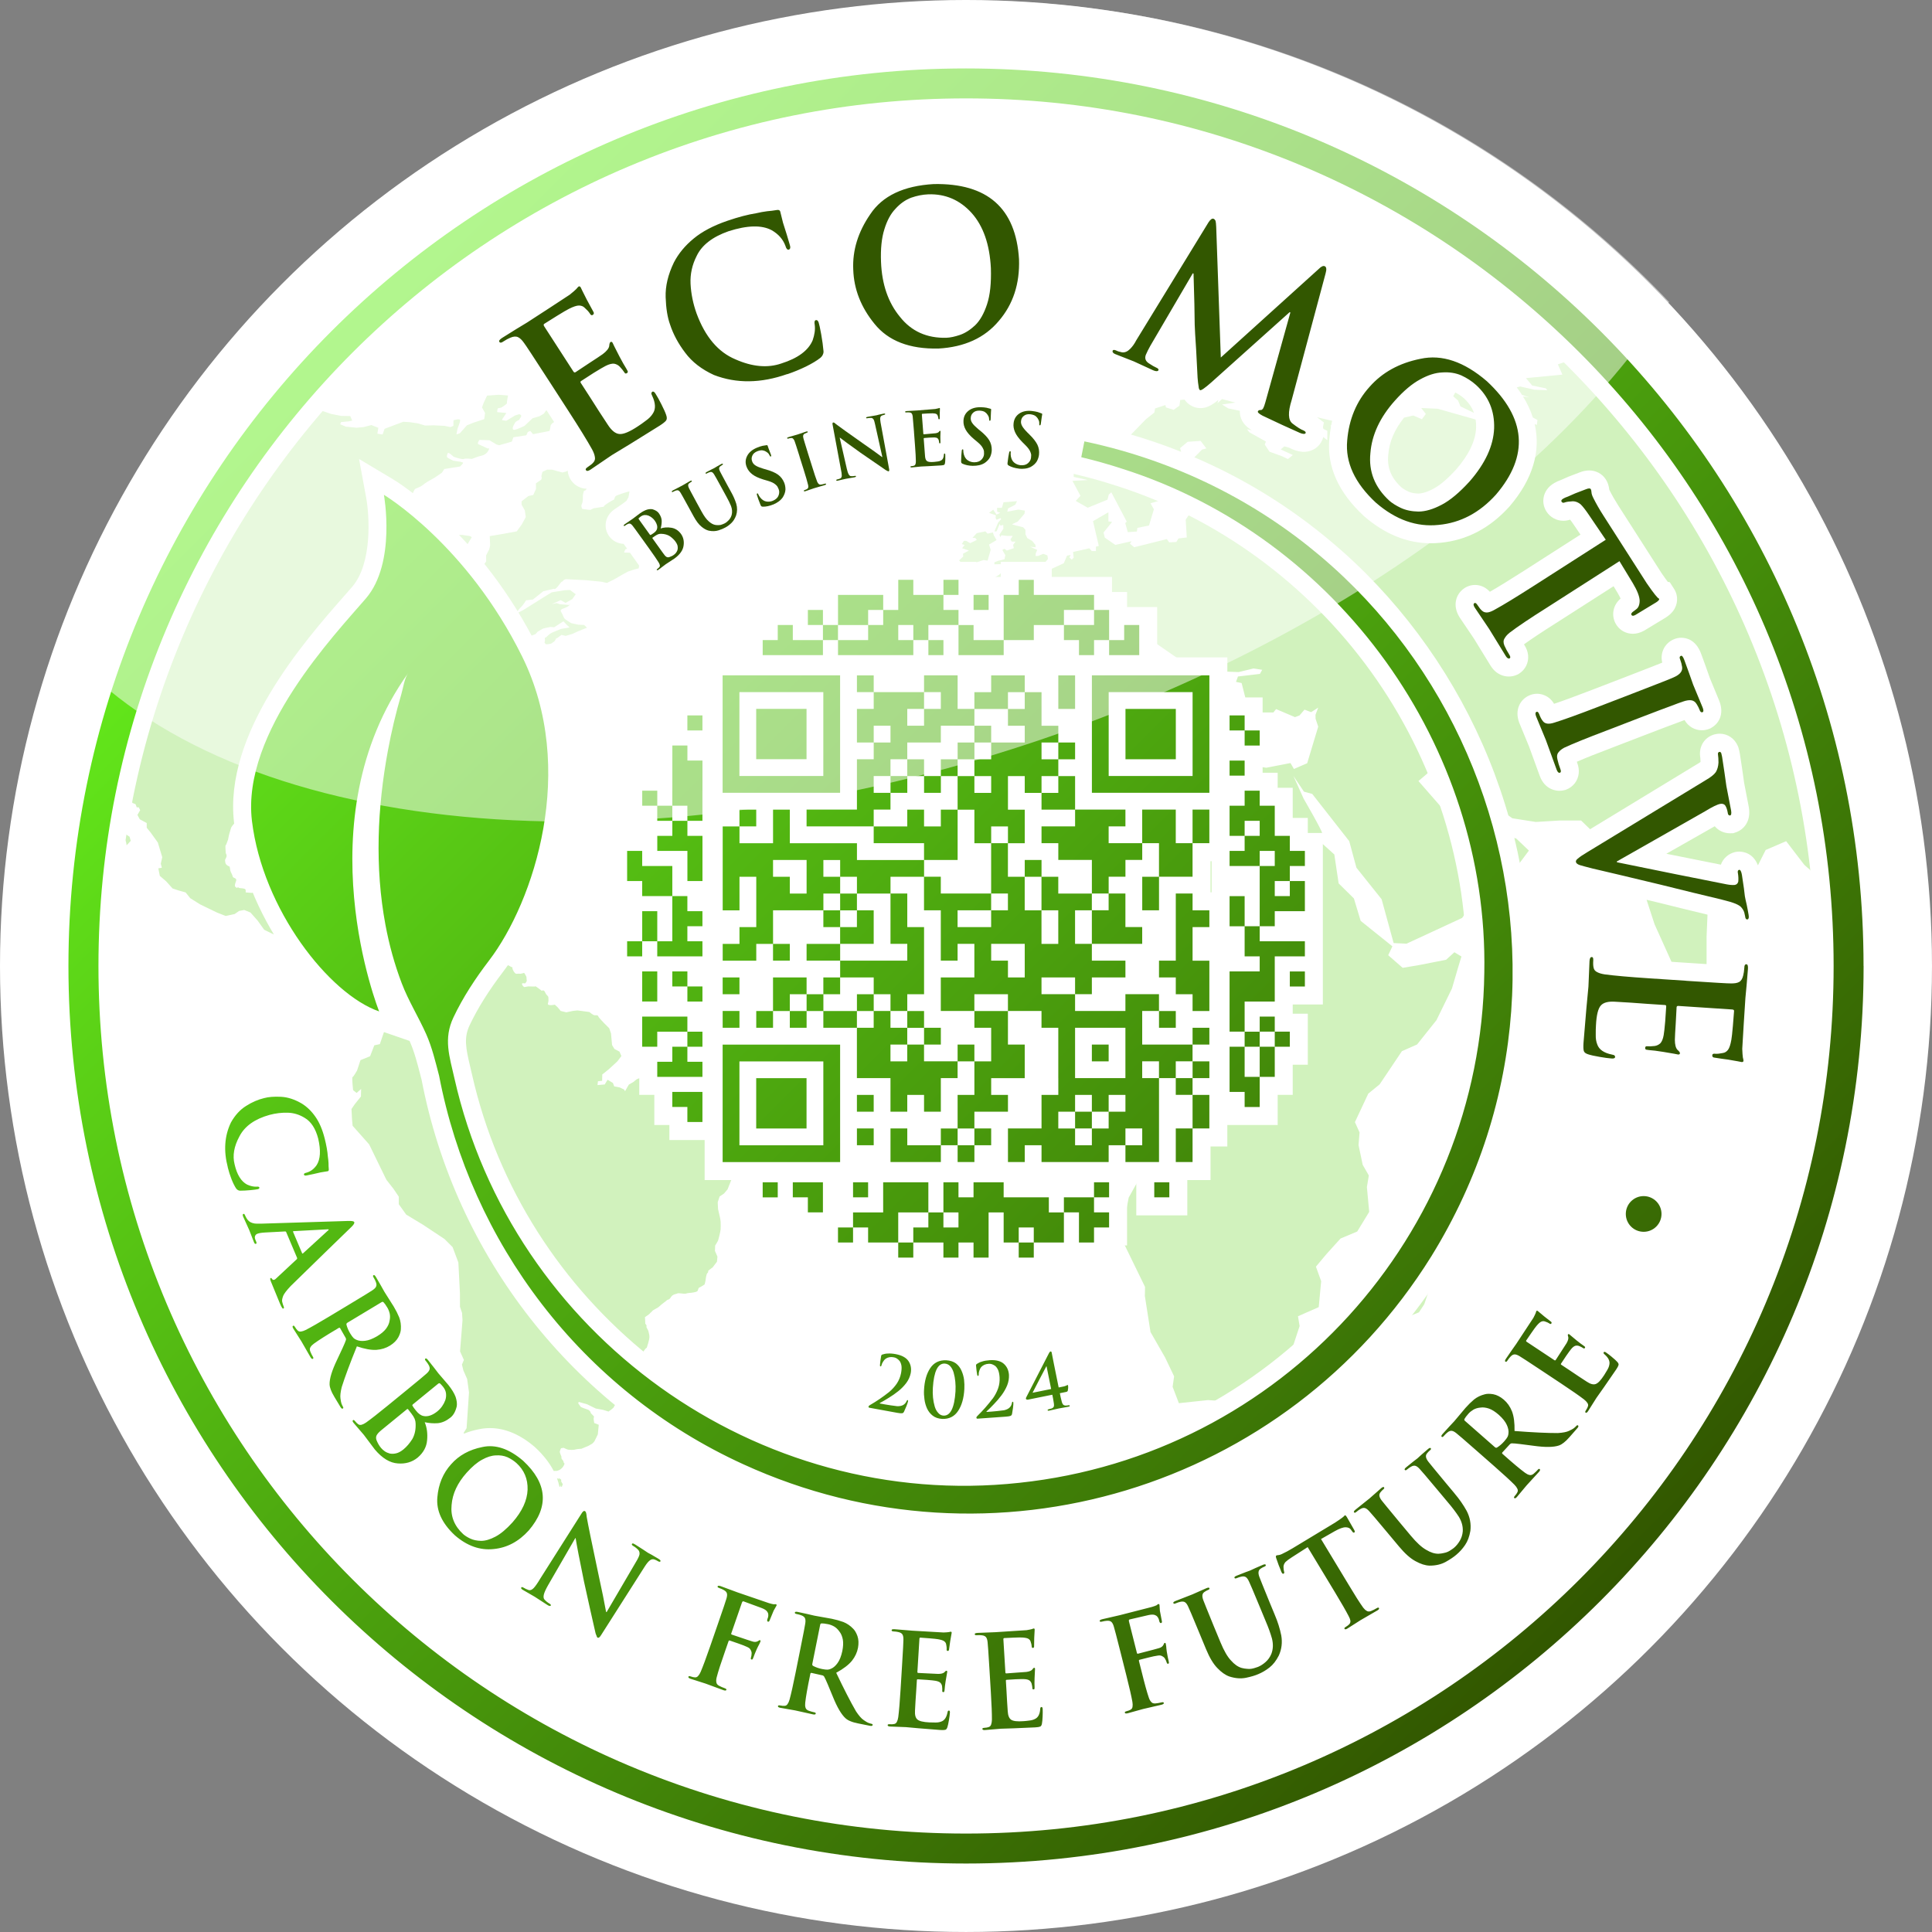 <svg xmlns="http://www.w3.org/2000/svg" xmlns:xlink="http://www.w3.org/1999/xlink" id="Ebene_1" viewBox="0 0 1289.19 1289.19"><rect x="0" y="0" width="1289.19" height="1289.19" fill="#808080" stroke="none"/><defs><style>.cls-1,.cls-2{fill:#fff;}.cls-3{fill:#325700;}.cls-4{fill:#d1f2bd;}.cls-5{fill:url(#Unbenannter_Verlauf_148);}.cls-2{opacity:.5;}</style><linearGradient id="Unbenannter_Verlauf_148" x1="221.09" y1="221.09" x2="1068.1" y2="1068.1" gradientUnits="userSpaceOnUse"><stop offset="0" stop-color="#65ee1c"></stop><stop offset="1" stop-color="#325700"></stop></linearGradient></defs><circle class="cls-1" cx="644.59" cy="644.59" r="644.59"></circle><polygon class="cls-4" points="965.69 790.8 965.59 790.41 965.29 790.61 961.34 793.28 962.41 796.9 958.8 801.8 956.46 802.42 957 808.03 952.98 811.12 949.05 812.41 947.06 816.67 940.55 816.65 935.02 817.93 934.28 822.71 933.61 829.08 933.23 832.7 935.49 841.27 934.12 844.56 929.66 851.27 927.26 855.4 927.26 862.15 929.49 868.5 929.73 872.45 935.02 877.5 937.54 879.48 946.86 875.68 950.4 870.27 957.94 847.7 962.87 833.97 964.33 824.6 966.44 820.64 965.15 813.86 966.93 812.95 968.35 815.35 970.92 810.97 970.1 807.8 965.69 790.8"></polygon><polygon class="cls-4" points="643.54 377.82 656.37 373.69 658.35 374.01 658.99 374.11 659.08 373.82 661.06 366.95 659.98 363.35 664.99 360.4 663.16 357.16 662.55 355.3 658.99 356.08 657.5 354.57 651.8 355.75 648.9 358.87 650.84 358.99 651.8 360.28 647.36 362.43 644.72 360.92 643.17 360.92 641.78 363.06 643.66 363.62 642.01 365.82 646.54 367.37 642.56 369.49 642.76 371.33 639.97 373.94 643.54 377.82"></polygon><polygon class="cls-4" points="664.36 345.72 665.01 346.84 667.61 345.72 668.07 346.33 666.04 348.72 663.79 353.99 663.54 354.57 664.99 354.57 665.1 354.32 667.11 349.56 667.51 350.78 669.45 350.28 669.53 352.8 668.03 355.05 666.92 356.73 667.43 358.44 668.24 357.16 671.83 357.6 675.75 357.6 674.24 359.97 675.1 361.43 677.61 361.43 676.02 363.62 676.52 365.78 671.85 367.36 670.2 366.19 668.82 366.95 670.85 370.48 670.78 370.78 670.27 373.14 666.03 374.22 663.54 375.23 663.54 376.55 668.55 376.45 671.27 378.49 674.19 379 675.72 377.27 678.23 376.84 677.78 378.23 675 379.35 669.27 381.1 666.66 383.57 660.77 387.18 663.46 387.45 669.04 384.81 670.23 386.12 672.19 385.69 677.89 383.05 683.3 383 687.6 383.72 691.17 383.72 694.33 382.06 695.42 381.32 696.52 380.58 695.69 380.3 692.84 379.35 693 378.17 696.99 375.47 697.54 375.11 699.29 372.97 698.9 370.59 698.36 370.38 696.14 369.56 692.79 370.94 691.02 371.03 691.13 369.2 692.14 366.95 689.75 365.87 687.47 364.82 691.07 365.2 690.96 363.67 688.73 360.92 686.59 359.7 685.5 359.07 684.26 356.45 684.26 353.5 682.75 351.84 677.88 350.62 675.27 349.88 679.15 348.02 683.62 342.81 683.8 341.49 683.9 340.74 683.14 340.61 679.64 340.02 672.17 341.41 672.65 339.26 677.49 336.78 678.55 334.6 678.64 334.41 678.41 334.43 669.62 335.17 668.54 338.86 665.33 338.86 665.39 341.45 667.43 342.17 665.01 343.38 662.75 340.11 659.98 342.23 664.5 343.84 664.36 345.72"></polygon><path class="cls-4" d="m282.92,595.56l3.03-.65,5.16-.15,1.04-.03,2.15.17.93,4.15,2.53-2.11.78-2.16.47-1.46h2.16l.62.77.89.77,1.86-1.54h6.19l1.07,1.75,1.9-.92s.57-2.18.69-2.87c.13-.7-1.71-1.07-1.71-1.07l-3.55-1.24-2.11-.91,1.19-1.14s-1.67-1.33-2.4-1.43c-.73-.1-1.59-.35-1.79-1.09-.21-.74-2.38,0-2.38,0l-4.8-.39-1.23.87-2.74-.23-2.46-.25-1.23-.88h-1.84l-.63,1.71,1.94.97.4.36,1.14,1-.13,2.99.98,1.78-.52.13-1.14.3-2.66-.46h-3.01l-2.6.03-1.47,1.42,1.11.74,2.17,1.08Z"></path><path class="cls-4" d="m263.5,581.93s-.95,1.25-1.13,1.44c-.18.19-.92.13-.92.13l3.99.88,4.51-.67,2-.17.46-.04h5.01l3.1-.27,1.56-.43.76-1.03-1.66-1.47-2.99-.82-2.26-.48-.28-.06-.89-1.58.21-.88-2.77.28s-2.14,0-2.45-.1c-.22-.07-.78-.09-1.1-.1-.13,0-.23,0-.23,0,0,0-1.85-1.75-2.05-2.26-.21-.51-2.87-2.05-3.28-2.55-.41-.51-1.44-.62-1.44-.62l-2.85-2.4-3.19.05-3.04-3.01-1.4-1.22-4.14-1.74-1.94-.37-1.13-.22-3.52.58h-.06s-1.97.2-1.97.2l-3.25-.19h-2.45l-1.69,2.19-1.66,1.05-1.99,2.06-1.38,1.77v1.14l1.18,1.21,1.41-1.64,2.84-1.67,3.53-3.54h6.25l1.78,1.33-.02.04-2.87.66.69.53h1.63l4.92.51h1.91v2.16l2.41,1.26,5.09.33,3,.54v2.15l.26,2.47.97,1.05,2.11.22h2.96l.93,1.48-1.36,1.55-2.12.24Z"></path><path class="cls-4" d="m1098.73,600.41l2.8,8.59,2.54,7.77,11.07,24.55.21.47,10.66.71c5.11.34,9.3.61,12.76.83v-18.44l.62-14.56c-9.9-2.36-21.42-5.18-34.3-8.4-2.19-.53-4.3-1.03-6.36-1.52Z"></path><path class="cls-4" d="m935.07,325.15c.6.53,2,1.57,4.79,2.9,1.69.79,3.96,1.24,6.71,1.3,1.84-.03,5.03-.62,9.86-3.18,4.42-2.31,9.52-6.65,15.23-12.91,8.48-9.74,12.97-19.11,13.33-27.86.06-1.92-.05-3.74-.32-5.46l-25.36-7.2-10.96-.48,3.09,3.96-1.03,1.37-1.6,2.15-5.75-2.48-6.16,1.41c-6.41,8.08-9.86,16.16-10.51,24.59l-.03.3c-.87,8.45,1.9,15.31,8.7,21.58Z"></path><path class="cls-4" d="m974.53,271.18l9.03,4.33c-1.31-3.64-3.52-6.85-6.71-9.75-1.67-1.48-3.62-2.77-5.78-3.87l-1.39,2.52,3.27,2.9,1.59,3.87Z"></path><path class="cls-4" d="m1076.22,239.28l-25.32.04-5.22,1.74-6.16,2.04,3.03,6.86-19.8,1.92-4.51.44,4.16,4.94,3.3.68,5.79,1.19,1.03,1.22-5.74-.2-2.78-.09-7.74-1.74-1.91-.43-2.25.59c1.25,1.66,2.41,3.32,3.49,5l4.95,1.7-4.3-.69c2.88,4.64,5.08,9.35,6.6,14.1l3.09,1.65-.42,3.31-1.45-.56c4.22,18.14-1.29,36.81-16.65,54.8l-.22.25c-12.98,14.38-28.46,22.5-46.03,24.14-2.14.22-4.29.33-6.41.33-15.68,0-30.63-6.05-44.43-17.99l-.16-.14-.15-.14c-16.93-15.7-24.66-33-22.97-51.4.24-2.82.62-5.58,1.12-8.27l-.32-.62.46-.16c.2-1,.41-2,.65-2.98l-7.19-1.71-2.91-.7,3.07,2.38,1.48,1.14-.62,3.09c.12.4.21.8.29,1.2l2.63,1.26v6.24l-2.74-2.13c-.04.17-.07.35-.12.52l-.21.76-.31.73c-1.95,4.59-6.25,7.55-11.35,7.88l-.03.02-.06-.02c-.28.02-.56.03-.85.03h-.4s-.4-.02-.4-.02c-2.16-.14-4.33-.67-6.48-1.59l-.12-.05c-.9-.39-1.81-.8-2.74-1.21l-2.92-.76-2.36,2.03,8.09,3.73-3.27,2.67-4.03-1.9-8.28-3-3.16-4.75.78-2.03-11.07-6.18-1.57-2.01,3.28.68c-2.61-1.54-6.59-4.44-7.76-9.69-.24-1.09-.33-2.2-.28-3.3l-7.7-1.61-4.19-2.6,8.89-1.26-8.91-2.37-3.05,2.81.64-2.23c-4.54,3.69-7.89,5.46-11.98,5.46-2.38,0-4.66-.66-6.63-1.9-1.3-.79-2.74-1.99-3.95-3.78l-2.93.28-.49,3.75-3.88,2.79-5.13-1.6-.35-1.58-6.93,2.27-.45,2.69-5.71,4.56-17.47,17.98-9.48,6.59-5.43.41-1.05.58-12.56,6.89-2.23,1.22.12,4.76,5.02,1.11,4.47.99-3.98.2-6.37.32,5.35,10.01-3.16,3.39,7.99,4.55,3.16-1.28,10.04-4.09.88-3.41,1.69-1.49,10.27,19.54-.98.98.25.88,1.42,5.16,6.1-.41.31-2.45,7.78-1.55,1.64-5.49,1.61-5.35-2.27-4.03,7.25-2.03,4.1-5.2-5.8-5.01-1.81-1.56-.45-5.14,4.79-7.3,7.15-3.32,3.38-1.58,1.83-3.17-.67-2.48,5.04-4.22,8.63-.6,3.84,4.99v.02l-2.91.76-8.98,9.15-3.53.17-1.02,2.61,2.38,5.71-.84,6.17,8.51,4.49,5.73-1.24,19.49-4.22.23,2.65,7.17,2.6-10.2,1.26-.07,2.06-16.74,1.02-2.94.18-.05,2.29,2.83,4.03,1.22,1.72-.55,5.4-.83-.47-5.18-2.94-4.17-.78-3.35,4.89.54,8.85.18,3.06-5.54.66-.55.92-.86,1.42-4.77.28-1.37-1.95-.18-.26-.88.22-20.91,5.23-2.86-2.38,1.06-1.62-10.81,2.44-3.94-2.73-2.37-1.64-.7-.48-.04-.17-.65-2.65-.14-.59,5.72-7.11-2.49-.31v-6.1l-7.18,4.15-3.09,1.78,2.67,11.44,1.19,5.09-1.91.47v2.97h-2.76l-1.64-1.86-10.9,2.46.45,3.74-1.27,1.41-1.59-1.54.89-1.63-2.45.44-1.9,4.42-.29.67-12.81,5.91-1.14,5.76-3.85,1.31-.89.3-1.98,2.15-6.22.76-.95-2.11h-2.62s.95,5.64.95,5.64l-5.27,1.31-5.2-1.31-5.88,1.91.14,1.92,12.93,7.21,4.11,5.44.97,2.49-1.37,3.01-.97,9.25-4.2,3.53-23.65-1.65-7.78-.54-.76,1.82-5.55,2.55,2.58,4.05-1.51,2.96.23,7.91-4.38,10.51-.14,3.38,2.81.28.25,10.09,9.5-1.39,3.78,3.2,1.08,3.94,3.57-1.55,3.53-1.99,5.84-.09h.79s3.62-.92,3.62-.92l5.08-1.27,5.2-2.92,6.28-8.51-1.49-2.41-.12-4.5,3.42-4.36,2.14-2.92,9.08-3.7,3.82-4.64-.83-5.21,2.56-2.65,8.22-.07,4.34,3.35,4.03-1.75,8.99-6.78,3.89-.35,5.54,3.38,1.11,4.15,2.46,4.38,16.6,10.95,3.24.06,1.31,2.21,1.51,3.45,2.72.54.54,1.43,1.85,4.88-1.61,4.28-.36,2.09,1.39.57,1.96-2.68,3.06-3.94.85-3.01-2.34-1.3-.81-1.92-.4-.92,1.84-2.86,2.99.06,2.67,1.87.59.39.08.06,1.86,1.29.24-2.32.08-.73-.97-.51-2.58-1.35-2.66-1.38-6.5-3.39.23-2.38-7.36-2.07-3.75-2.97-2.91-7.22-3.61-1.01-2.93-3.25-.79-5.69.78-1.11,1.05-1.49,4.92-.67,2.28,5.7,2.98-2.91,2.27,1.77,2.8,5.11,3.79,2.62,18.51,12.81.18.13-1.98,7.86,1.16,1.16,8.98,8.93.19,2.76,10.11,1.68,1.01,2.15-10.15-.3,2.96,6.43,7.29,3.53,1.02-7.42,3.48-1.45-6.48-6.47,1.2-2.94-2.34-7.28,5.97-2.01,15.43.55,9.94-2.41,5.75.89-.46.85-1.05,1.89-.88.11-13.78,1.63-1.3,3.58,3.75.79,1.14,4.5,2.88,11.3,9.4,5.02,6.67.16,2.91-3.6,12.6,5.36,3-1.11,3.36-3.89,4.43,1.68,3.75-2.4.98-.63-.49,1.26-1.34,3.51.05,2.68,1.76,5.25-7.36,24.42-6.74,2.91-2.12.91-.55-.96-1.74-2.99-13.98,2.71-2.15.42-3.26-.51-18.44-2.91-1.23-2.73-9.21-2.04-2.72-3.61-16.19,2.13.61,8-.31.32-3.44,3.66-3.88,1.55-.12-.08-5.59-3.92-1.1-.77-1.18-.21-6.01-1.07-.73-.36-3.05-1.49-3.05-6.26-21.79-6.93-6.04-3.41,5.9-7.12-3.57-6.94-.53-3.96-3.34-3.85-7.08,3.2-8.81-.28-6.98,1.69-5.36-2.3-25.67,6.79-8.82,4.37-2.68,1.32-2.78-1.65-.76.06-2.62.19-5.71.43-.41.03-2.63-2.78-4.75-.64-2.99,6.8-.97,2.21-11.87,7.73-.27.17-6.85,11.61.76,9.15-13.68,12.2-5.11,1.17-3.34,6.67-3.14,2.77-1.67,5.11-1.42,4.32-1.11,3.38s-.05.03-.06.04c-.34.19-5.32,3.02-5.81,3.4-.5.4-7.83,16.9-7.83,16.9l3.79,7.25-.78,4.45,2.51,7.67-3.49,10.78-1.9,5.85-3.55,6.51,1.69,4.03,2.21,5.24-.48,8.12,6.35,5.05,5.53,6.05,6.12,6.69,2.32,11.02.64.47,12.64,9.34,17.9,12.41,12.91-5.59,11.18-.71,10.17,2,9.52-3.53,14.34-5.33.74-.27,11.49,2.02.32.56,4.29,7.49,1.77,3.08,12.39-1.45,8.87,3.6,3.13,9.06-6.01,20.06.55,1.72,1.91,6.05,10.92,15.45.28.38,4.63,12.43,6.81,14-1.67,3.88-.77,1.83,4.99,14.41-7.36,13.15-5.25,26.59,1.52,3.11,14.61,29.97-.12,6.03,3.76,24.07,2.27,3.95,7.47,13.03,6.02,12.59-.93,6.52-.07.47,4.18,10.92,19.43-2.07,12.33.83,1.76-.55,11.15-3.54,18.36-15.47,3.5-5.75,4-6.56,5.3-4.02,4.73-14.32-1.09-6.55,5.69-2.51,8.16-3.58.36-3.88.9-9.65.37-3.76-3.51-9.72,7.09-8.47,9.33-10.3,11.14-4.69,7.99-13.1-1.54-16.53,1.29-7.76-4.09-7.11-2.78-13.18.02-.22.67-8.19-3.1-6.9.6-1.3,8.32-17.72,7.61-6.22,14.82-22.1,10.15-4.49,12.91-16.2,10.34-21.13,2.82-9.63,1.18-4.04,2.32-7.69-4.7-2.84-5.52,5.02-9.16,1.8-8.99,1.77-10.84,1.82-6.12-5.34-3.42-2.99-.11-.09,2.79-5.93-.52-.42-19.24-15.44-1.41-1.13-4.52-14.97-10.18-10.04-1.66-11.14-1.21-8.15-8.47-7.63v-.16c0-.78.05-5.18.35-6.29.37-1.22-12.34-23.11-12.34-23.11l-6.86-15.24,7.06,10.52,5.51,1.5,14.45,18.44,10.24,13.06,3.33,12.31,1.48,5.43,16.8,21.03,7.97,29.05.06.22h.29s3.48.17,3.48.17l2.41.11,2.41.12,37.11-17.19,3.52-4.97,1.46-.88,16.64-10.02,5.54-2.11,2.31-4.93.66-1.44,2.73-5.86,3.23-3.4,8.46-11.33-8.49-8.09-9.1-2.38-3.15-6.86-1.48-4.91-10.15,8.12-2.84,2.27-12.46-.15-5.32-4.09-1.46-4.35-2.18-6.45-17.07-19.52.4-.33,6.83-5.81,10.78,8.33,1.39,1.55,6.04,6.75.62.68,5.68,2.62,11.39,5.23,6.24-2.59,3.35-1.38,2.53,4.32.21.36,7.19,5.12,5.17.81,10.51,1.65,15.65-.96h14.56s6,5.81,6,5.81l70.76-43.03.14-.08c1.39-.8,2.27-1.39,2.78-1.78,0-.02,0-.04,0-.06-.03-2.02-.14-2.8-.17-2.95-1.29-7.67,3.36-14.41,10.81-15.66.73-.12,1.45-.18,2.16-.18,5.33,0,9.97,3.18,12.13,8.29l.25.6.19.63c.35,1.16.63,2.41.87,3.82l.03.15c1.18,7.58,2.13,14.1,2.84,19.37.73,3.79,1.75,9.11,3.08,15.96l.05.3c1.6,9.56-3.62,14.95-8.58,16.66l-1.76.61-2,.05h-.2c-4.12,0-7.75-1.78-10.21-4.7-.05.03-.32.19-.32.19l-31.97,18.18c13,2.63,25.16,5.06,36.39,7.28,1.5-4.24,5-7.18,8.91-8.26l.6-.17.61-.1c.7-.12,1.42-.18,2.12-.18,2.31,0,9.26.74,12.44,9.09l.12-.11,5.08-10.07,13.67-5.88,12.15,15.83.72.64,3.27,2.86.7,1.85,9.48,24.99,6.02.79,8.6-9.85,5.51,13.8.51,1.28c-8.65-144.73-68.9-275.56-162.61-374.33Zm-69.4,212.16c-2.82,0-8.13-.92-12.09-7.1l-.12-.19c-5-8.14-8.69-14.13-11.05-17.98-2.47-3.7-5.6-8.34-9.38-13.92l-.16-.25c-5.03-7.85-2.49-15.46,2.7-19.19,2.19-1.61,4.85-2.48,7.55-2.48,2.31,0,6.36.65,9.9,4.55,5.34-3.05,12.87-7.67,22.42-13.79l38.04-24.36-4.45-6.55c-1.04-1.54-1.85-2.65-2.46-3.43-1.49.5-3.01.75-4.53.75-4.57,0-8.78-2.31-11.26-6.18-1.98-3.1-2.59-6.74-1.7-10.25.65-2.55,2.36-6.11,6.87-8.73,1.26-.76,2.78-1.45,4.84-2.2,1.31-.56,2.72-1.18,4.22-1.86l.34-.16.35-.13c4.95-1.88,6.5-2.48,6.99-2.68l.09-.04c2.32-.91,4.44-1.35,6.5-1.35,4.56,0,8.7,2.23,11.09,5.95,1.28,1.99,2.05,4.27,2.33,6.93,0,.02.02.03.02.05,1.7,3.4,3.76,7,6.09,10.65l28.85,45.06c1.89,2.74,3.2,4.54,4.08,5.7l1.33.22,2.88,4.5c2.93,4.57,2.64,10.39-.75,14.83-1.2,1.57-2.72,2.92-4.77,4.23l-.18.12c-4.28,2.63-8.97,5.48-13.96,8.46l-.3.17c-2.55,1.42-5.02,2.12-7.58,2.12-4.29,0-8.23-2.05-10.66-5.51-2.02-2.83-2.84-6.36-2.26-9.78.54-3.17,2.13-5.92,4.75-8.21-.43-.98-1.12-2.35-2.23-4.2l-2.45-4.03-38.02,24.35c-9.48,5.98-16.77,10.82-21.77,14.44.09.14.18.29.27.43,1.46,2.28,2.27,4.54,2.49,6.91.45,4.86-1.82,9.51-5.91,12.12l-.74.48-.8.36c-1.73.78-3.57,1.17-5.45,1.17Zm135.01,34.31l-.66.35-.69.27c-1.58.61-3.22.92-4.88.92-4.82,0-9.08-2.58-11.54-6.81-1.34.49-2.95,1.1-4.84,1.82l-.26.1c-3.46,1.24-10.03,3.73-19.52,7.38l-23,8.86c-10.47,3.96-18.59,7.19-24.26,9.67.07.19.14.38.21.56.97,2.51,1.32,4.89,1.06,7.25-.53,4.86-3.68,8.96-8.21,10.71l-.56.22-.58.16c-1.15.31-2.33.48-3.51.48-2.18,0-9.58-.7-13.03-9.67l-.08-.2c-3.26-8.94-5.64-15.48-7.15-19.65-1.69-4.16-3.83-9.32-6.4-15.51l-.12-.29c-3.35-8.69.66-15.62,6.48-18.25,1.69-.78,3.53-1.19,5.37-1.19s7.71.53,11.34,6.71c5.84-1.94,14.13-4.98,24.7-9.05l23.1-8.9c14.74-5.68,21.39-8.31,24.39-9.52-.9-3.73-.1-6.73.56-8.36,1.38-3.41,4.08-6.04,7.6-7.4,1.46-.56,2.99-.85,4.54-.85,3.41,0,9.65,1.35,13.13,10.37l.06.16c2.25,6.09,4.24,11.64,5.92,16.5,1.74,4.25,3.81,9.26,6.17,14.9l.13.32c3.53,9.17-.76,15.38-5.5,17.92Z"></path><path class="cls-4" d="m372.92,986.92l-1.27-.54c.7,1.86,1.25,3.74,1.65,5.63.26.07.49.12.58.07,0,0,.23-1.02.52-1.37.28-.34-.55-1.25-.68-1.55-.11-.24-.39-.7-.36-1.07,0-.09.02-.17.06-.24.26-.38-.51-.92-.51-.92Z"></path><path class="cls-4" d="m501.74,757.93s-1.41-4.4-1.6-5.06c-.19-.65-.78-3.25-.9-3.72-.11-.49-2.26-2.37-2.26-2.37l-2.97-1.09-5.53-2.28s-3.68-1.85-4.9-2.16c-1.23-.32-.26-.26-1.51-1.59-1.24-1.32-1.88-2.12-2.36-2.65-.33-.37-1.1-1.17-1.57-1.67-.24-.25-.41-.42-.41-.42l-2.25-.52-4.82-2.87-1.12.33-2.05.6s-2.79-.24-4.67-.39c-.89-.07-1.58-.13-1.68-.13-.3,0-3.68-1.02-3.99-1.02s-5.11.41-5.11.41l-7.69,1.95s1.94-3.74,1.24-4.86c-.71-1.12-.5-3.28-.5-3.28l-3.4-3.25s-.65-.23-1.48-.56c-1.6-.62-3.92-1.6-3.84-2.07.12-.71-7.27-.72-7.27-.72,0,0-1.65.6-2.9,1.08-.61.24-1.12.45-1.29.55-.52.31-2.13,1.73-2.13,1.73l-3.2,1.87s-2.17,3.72-2.37,4.16c-.21.45-.76-.91-.76-.91l-3-1.43-3.6-.67-.87-2.29-3.55-2.12-1.91,3.14-4.82.41.31-2.57,2.78-.29.09-4.21,4.32-3.46,2.95-2.71,2.85-2.64,2.63-3.49-1.25-2.94-3.41-1.81-1.55-2.6s-.27-2.59-.33-3.49c-.06-.9-.38-4.27-.38-4.27l-1.18-3.44s-6.89-6.64-7.32-7.95c-.44-1.31-2.03-.28-3.34-1.01-1.31-.72-2.5-1.85-2.5-1.85l-3.4-.48h-.1s-4.07-.6-4.58-.6-3.15.35-3.15.35l-4.06.86-.22.04-3.72-.9-2.08-2.52-1.83-1.66s-5.2,1.11-4.61-.85c.59-1.96.32-2.24.32-3.77s-1.12-1.14-2.11-3.49c-.99-2.35-2.29-1.12-2.29-1.12,0,0-1.85-1.53-3.38-2.55-1.54-1.03-1.13-.32-1.13-.32,0,0-4.09-.1-4.51-.1s-2.46.51-2.77.41c-.3-.1-1.6-1.38-1.41-2.19.2-.81,1.88.09,2.25-.37.36-.47.91-1.44.91-1.44,0,0-.06-.67-.12-1.34-.05-.59-.09-1.18-.09-1.33,0-.3-.31-.61-.94-1.87-.63-1.26-.88-.82-.88-.82,0,0-2.33.71-2.74.5-.38-.21-1.92.21-2.57-.07-.05-.02-.13-.02-.17-.05-.52-.43-1.1-1.27-1.1-1.27,0,0-1.13-1.84-.93-2.51.2-.67-.44-.26-1.52-1.03-1.05-.77-1.96-.85-2.26-.85s-2.16.56-2.51.41c-.35-.14-1.91,1.5-1.91,1.5l-.96.35-1.52.55-4.06.77s-5.93-2.97-6.34-3.07c-.41-.1-4.93.18-4.93.18,0,0-.07,0-.18.03-.74.11-3.64.5-4.25.35-.71-.17-1.04-.76-1.67-1.88-.63-1.12-1.65-2.26-1.38-3.55.27-1.29-1.51-.35-3.35-1.38-1.84-1.02-1.47-.21-1.47-.21,0,0-2.93.11-3.46-.22-.53-.34-4.29,3.09-4.48,3.51-.21.41-2.05,2.77-2.05,2.77,0,0,.4,5.12.56,6.11.16.99-.46,2.58-.6,2.84-.13.25-1.4,1.15-1.4,1.15,0,0-2.53-.94-3.3-1.86-.28-.36-.41-.56-.5-.76-.14-.33-.16-.62-.4-1.34-.39-1.17.09-1.89.31-2.42.21-.53.35-.61,1.82-2.69,1.47-2.09.84-2.59.73-3.39-.12-.8-1.01-.63-.74-1.3.26-.67-.68-1.06-.88-2.7-.19-1.65,1.38-.07,1.67-.24.29-.18,2.96-2.39,2.96-2.39l2.12-1.88-1.8-1.17s-.56-.09-2.6-.46c-2.04-.38-1.21,1.49-1.21,1.49l-3.05,2.39s-1.29,1.38-1.86,1.87c-.58.49-3.31,1.84-3.58,1.92-.28.08-1.78.3-3.55.25-1.79-.05-.66.38-.66.38,0,0-.72,1.53-1.34,1.97-.61.43-.7,1.55-.91,1.68-.21.13-1.54.66-2.15.14-.62-.51-.2-.62-.2-.62l-1.5-2.38s-.8.52-1.12.83c-.31.33-1.68.84-1.68.84l-.15,5.03-.47,3.08-1.44,1.81s-1.33,2.05-2.39,1.69c-1.06-.36-1.85,1.5-2.25,1.79-.4.29-.59,2.26-.59,2.26l-.46,2.36-.51,1.31-.83-.61s-.43-1.15-.76-1.88c-.33-.73-.89-1.57-.72-2.61.18-1.03-2.56-1.63-2.56-1.63l-3-1.88-1.87-.79-2.81-.67-3.49.34-2.77,1.23-1.31,1.78-4.09.82h-1.02l-3.37-.49s-1.96-.28-2.52-1.35c-.41-.78-1.82-2.21-2.44-3.17-.22-.34-.35-.62-.3-.8.18-.7-.79-2.26-.79-2.26l-3.83-4.13s-.84-2.23-.88-2.41c-.03-.14.07-2.13.19-3.45.03-.37.07-.71.1-.91.15-.92.33-1.98.5-2.77.18-.79.7-2.32.75-4.15.06-1.83,1.31-2.16,1.51-2.77.21-.62.79-2.55,1.57-3.37.76-.82,1.73-1.95,1.84-2.66.1-.72-.41-2.87-.41-3.49s-2.04-5.13-2.24-5.4c-.13-.17-2.18-.8-3.73-1.26-.95-.28-1.71-.5-1.71-.5l-2.55-.96-11.7,1.19-.29-.03-4.39-.5-4.81.3s-.31-2.66-.11-3.37c.21-.72,2.15-1.95,2.15-1.95l2.83-2.95s.85-2.95,1.24-3.93c.4-.98.97-2.07,1.56-3.24.59-1.16,1.63-1.86,1.56-3.12-.08-1.27-.33-2.42-.23-3.15.1-.71,1.47-2.17,1.94-2.96.47-.8.82-1.85.61-3.23-.21-1.38,2.66-1.79,2.83-3.28.17-1.47,1.31-1.47,1.31-1.47,0,0,1.6-2.06,1.4-2.88-.21-.82-.93-2.25-1.99-1.87-1.07.39-2.9.78-2.9.78,0,0-6.27.3-6.79-.24-.51-.53-4.12.77-5.28.95-1.13.17-.97.88-1.58.99-.62.1-2.15,2.15-3.18,2.51-1.01.36.1,2-.54,3.25-.64,1.25-.27,3.09-.27,3.09v1.6s-3.07,1.84-3.39,1.84-1.59,1.83-1.59,1.83l-1.26,1.92.07.89-3.65.28s-5.54,1.62-6.56,1.62-3.6.89-3.6.89l-2.45.56-3.97-.33-.04-1.54c-.03-1.55-4.16-1.01-4.68-1.62-.51-.61-1.04.17-1.04.17,0,0-1.21-.38-1.42-1.2-.2-.82,0,0,0-.72s.21-1.12.79-2.88c.6-1.76-1.81-1.82-2.12-2.44-.31-.62,0,0-.31-.88-.3-.87-.5-1.27-1.12-2.5-.62-1.23-.41-2.64-.79-3.39-.37-.75,0,0-1.26-.8-1.25-.8-1.53-1.33-1.73-2.87-.21-1.53,0-.91.71-2.64.72-1.73-.31-2.49-.32-2.99-.01-.51,0-.68-.19-3.17-.19-2.49.41-2.26.41-2.26l1.31-3.44s.45-2.28.61-3.06c.04-.17.14-.54.27-.98.42-1.5,1.18-3.97,1.18-3.97,0,0,1.09-2.19,3.72-4.31,2.63-2.12,1.17-1.31,1.27-4.35.09-3.03-.28-1.95.54-4.15.82-2.2-.83-2.2,1.93-7.42,2.76-5.22,3.44-2.35,3.44-2.35,0,0,3.43.15,8.29-3.3,4.86-3.45.26-3.11.88-4.13.61-1.02,3.27-1.5,5.81-.95,2.53.55,2.99-1.36,9.33-2.53,6.34-1.16,3,1.52,3,1.52l6.36,3.64s2.26-.83,5.15-2.77c2.87-1.95.44-1.77.63-3.2.05-.37.14-.69.25-.97.31-.8.85-1.23,1.57-1.21.09,0,.22-.04.32-.05,1.06-.12,2.88-.88,3.81-1.06,1.03-.21,3.28-1.02,3.28-1.02l1.03-.41s3.37.19,6.55,0c3.17-.19,4.71.41,4.71.41,0,0,2.46,2.8,4.5,3.72,2.03.94,3.33,1.76,3.33,1.76,0,0,.97-.16,2.06-.29,1.03-.12,2.19-.21,2.76-.12,1.17.19.81.3,4.35-.99v7.57s0,.52,0,2.4c0,1.31-.02,3.28-.04,6.18,0,.42-.01.84-.01,1.3-.01,1.76,0,2.89.04,3.64.08,2.01.27.93.37.21l.24.13,1.46,4.98.61,1.6,1.24,3.31s2.07.87,2.77.62c.28-.11.34-.13.45-.2.16-.11.45-.34,1.68-1.09.05-.02.08-.04.12-.07,1.44-.87,1.74-1.43,2.09-2.45.08-.22.16-.48.25-.76.16-.44.33-.95.61-1.58.73-1.66,1.3-2.35,1.66-2.64.24-.2.39-.22.39-.22l-.99-4.45-.56-2.54-.13-.58-.67-5.42s-.22-1.61-.46-3.62c-.25-2.01-.26-2.53-.35-3.65-.08-1.12-.14-2.46-.08-4.76.05-2.3.41-2.56.97-4.18.55-1.62.9-1.54,1.7-2.61.8-1.08.67-.8,1.9-2.25,1.24-1.45,1.84-2.68,3.31-4.36,1.48-1.68,2.18-1.11,3.13-3.76.95-2.65.82-1.63,1.84-2.46,1.02-.82,7.12-1.95,9.89-3.27,2.77-1.32,2.53-.57,4.85-2.86,2.32-2.28,2.87.18,4.5-.43,1.64-.61,1.44-1.95,2.2-2.24.75-.29,2.75-4.14,3.34-5.33.59-1.2.44-3.49-.33-4.72-.77-1.23-2.14-2.44-2.14-3.26s0-1.64.74-3.67c.75-2.03.28-3.5,1.1-5.35.82-1.84,3.13-3,4.51-4.5,1.36-1.51,6.14-.41,6.14-.41l2.68-.2s1.92-1.49,2.44-2.46c.1-.19.29-.47.53-.77.91-1.19,2.53-2.91,2.53-2.91l1.23-3.18s.23-.2.68-.47c.29-.17.64-.36,1.16-.56,1.32-.53,2.1-.59,3.08-.91.97-.32,1.64-.62,3.38-2.15,1.74-1.53,2.28-1.06,2.67-1.08.38-.03,1.73-.1,2.97-.16.19,0,.34-.02.5-.04.86-.07,1.3-.17,1.75-.24.53-.1,3.31-2.26,3.31-2.26,0,0,1.18.41,2.08.83.9.41,1.47-1.76,1.47-1.76,0,0,.67-2.84.64-3.65-.02-.81.68-.81.89-2.18.21-1.37.72-.96.31-1.94-.02-.06,0-.13,0-.2.06-.93,3.13-1.88,3.78-2.57.69-.73,2.86-1.53,2.86-1.53l3.08-2.28,2.25-.79.61-1.02,3.07-1.41,2.7.27,3.25-1.26,1.41-1.59,3.48-2.04,1.44-.41,3.67-.73,2.45.2,6.17-3.98,1.11,1.17,1.34,1.39,1.63,1.52-1.63.32-3.82.61-.56.2s-4.98,1.97-5.91,2.45c-.93.49-1.39.9-2.25,1.6-.85.7-1.4,1.66-1.99,1.58-.61-.09-.15,1.72-.24,2-.08.27-.28,1.47-.28,1.47l.93,1.03s3.38,0,4.21-.91c.82-.9,1.33-.34,2.34-2.47,1-2.14,0,0,.91-.72.93-.71,2.93-2.17,2.93-2.17l2.8.66s.89-.25,1.88-.55c1.18-.35,2.51-.74,2.69-.82.34-.15,3.51-1.63,3.51-1.63l6.15-2.48-1.93-1.81-3.83-.19-2.08-.45-2.7-.58-.91-.57s-3.4-1.99-3.8-2.81c-.41-.82-.41-.71-.72-1.53-.31-.81-.31-.92-1.23-2.46-.93-1.54.2-1.54.2-1.84,0-.32,4.7-1.33,5.62-3.31.93-1.97-.36.39-.36.39l-3.6-.28-2.58-.18-2.46-.82-3.27.82,6.05-2.77,3.26,1.85,4.52-2.53,2.31-3.26-3.87-2.84-3.44.15-8.74,1.42-5.91,3.62-8.26,5.2-4.53,2.83-4.48,2.35-1.04.46s3.03-4.12,3.96-4.83c.93-.72,3.17-4.3,3.17-4.3,0,0,4.34-.45,4.54-.52.2-.07,6.93-5.52,6.93-5.52l6.99-1.63s.82,1.15,3.44-2.5c2.63-3.65,1.63-1.43,2.84-2.9,1.2-1.47,3.14-.96,3.14-.96l12.02.61,10.14,1h.11s3.8.84,3.8.84l4.82-2.4,6.38-3.67,2.95-1.58,4.4-1.42s1.15-.29,2.67-.68c0-.12,0-.24.02-.36.04-.42.12-.92.24-1.47-.75-1.08-1.66-2.38-2.77-3.93l-3.34-4.67-3.97-.12.34-.74s.32-1.72,1.32-1.68c.19,0,.34-.01.47-.04-.94-1.31-1.73-2.41-2.39-3.33-3.86-.11-7.48-2.04-9.73-5.2-1.89-2.62-2.66-5.88-2.12-9.13.39-2.38,1.67-5.8,5.52-8.56l.1-.07c2.42-1.69,4.21-2.92,5.47-3.75,1-.74,1.9-1.42,2.72-2.04.03-.11.07-.22.11-.32.5-1.09,1.13-1.9,1.13-1.9,0,0,.68-3.55.68-3.96s-8.04,2.32-8.93,2.86c-.88.54-1.3,2.46-1.3,2.46,0,0-2.82,1.39-5.46,3.28-1.93,1.39-1.45,1.5-1.06,1.47l-3.17.5-4,.64s-1.69.71-1.91.99c-.22.28-5.69-.61-5.69-.61,0,0-.56-1.09-.56-2.05s.68-1.5.9-3.19c.22-1.7-.08-3.63.34-5.13.4-1.51.45-1.86,1.01-1.8.32.04.91-.62,1.37-1.27-4.12-.09-7.91-2.07-10.31-5.39-1.45-1.97-2.29-4.3-2.46-6.7l-1.06.61-2.44.64-.7-.19-3.66-.99-2.51-.7-3.3-.03-3.14,1.47s-1.03,3.17-.62,3.47c.41.31-.26,1.8-.26,1.8l-3.5,2.41.05,3.74-1.84,4.05-3.22.66s-4.02,3.16-4.38,3.4c-.36.23-.13,2.47-.13,2.47l2.12,3.76.62,4.41-2.6,4.86-3.42,4.71-12.14,2.18-5.87.96.25,6.11s-.37,2.24-.66,2.81c-.3.58-2.02,3.99-2.02,3.99l.05,4-3.21,4.51-1.09.54-4.13,1.4-1.19.41-.66,1.74s-4.27-1.24-4.42-1.19c-.14.04-2.16-2.77-1.75-4.13.41-1.37-.28-1.1-.4-2.06-.12-.95,0-2.86.12-3.54.14-.68,1.37-1.5,1.37-1.5l2.64-7.2,3.12-5.16-1.23-.76-5.19-.76-4.44.07-4.2.17-2.41-3.29s-2.48-1.07-2.22-2.44c.26-1.37-.27-1.5-.41-1.91-.14-.41-3.21-1.26-3.73-1.63-.22-.15-.64-.38-1.05-.59-.57-.29-1.13-.55-1.13-.55l-3.76-1-2.75.64-2.59.55-5.45-.92-.32-.05s1.13-.78,1.8-1.61c.52-.66.06-1.73-.15-2.9-.06-.31-.11-.62-.11-.94,0-1.5-1.77-1.64-1.77-1.64l-1.77-1.1s.47-3.41.94-4.2c.28-.47.59-.93.9-1.39.23-.33.46-.65.69-.97.54-.75,1.56-3.67,2.24-4.63.32-.44,1.05-.74,1.97-1.1,1.04-.42,2.31-.93,3.51-1.89,2.23-1.78,3.54-2.43,3.54-2.43l4.53-2.58,4.62-3.17,1.63-2.48,2.88-.46,7.6-1.2s2.08-2.02,2.08-2.43-2.19-.82-2.19-.82c0,0-3.78-.51-4.41-.66-.02,0-.08-.01-.09-.02-.41-.13-3.82-1.91-4.09-2.32-.27-.41.13-1.91.55-2.73.41-.82,3.89,2.48,3.89,2.48,0,0,.44.15,1.08.36,1.75.56,5.07,1.53,5.67,1.12.82-.57,5.36-.05,5.36-.05,0,0,2.16-.85,3.79-1.4.6-.21,1.13-.38,1.44-.45,1.18-.26,4.12-.72,5.66-3.42,1.53-2.7-.14-1.63-.14-1.63l-6.66-3.08.04-1.05.9-1.66,6.71.24,4.77,2.84,1.76.48,8.45-2.42,1.01-2.89,8.64-1.33,1-2.19,1.63-.72,1.86,2.17,11.01-2.16s.65-2.14.65-3.24c0-.91,1.51-2.28,2.41-2.71-.15-.23-.29-.45-.44-.69l-4.68-7.24c-.33.4-1.3,1.58-1.52,2.04-.27.54-3.34,2.08-3.34,2.08l-4.47,1.33-5.35,5.08s-4.95,2.34-6.35,2.56c-1.42.23-1.47-.53-1.47-1.24-.01-.71.92-2.45,1.59-3.54.68-1.1,2.51-1.58,2.61-1.74.11-.15.26-.49,1.21-1.96.96-1.45-1.04-1.9-1.04-1.9l-2.78.81-5.87,3.55s-2.49-.26-2.76-.44c-.27-.17.35-1.17.85-1.78.49-.63,1.91-2.96,1.91-2.96,0,0-2.39-.25-4.13-.4-.85-.08-1.55-.14-1.74-.14-.55,0,.14-2.54.14-2.54l2.33-.49s4.1-2.53,3.84-3.01c-.26-.48.72-5.1.72-5.1l-6.21-.47-7.79.55-2.27,4.78-1.13,3.13,2.05,3.7-.32,2.37-.24,1.71-3.67,1.22-1.34.44-2.45.81-4.11,1.68-4.67,5.26-2.31.82.78-4.01s1.66-3.93,1.7-5.41c.04-1.48-4.44-.02-4.44-.02l-.08,3.73-1.93.8-3.95-.83-6.95-.35-6.03.13-4.77-1.41-5.41-.82-4.41-.27-12.44,4.69-1.33,3.71-.02.07-3.47-.53.64-3.9v-.02s-.02-.01-.02-.01l-4.65-1.82-5.18,1.37-4.65.41-7.1-.69-3.83-1.59.53-1.46,5.09-.5,2.39-.5-1.31-3.05-6.03-.09-6.76-1.33-7-2.4-4.23-1.75-6.33,2.09-3.09.77-3.18-1.63-5.01-.04.14-1.5-3.58-1.08-5.88,1.36-1.39.42c-55.92,68.41-96.94,149.46-118.13,238.22l.82,3.16.41,3.26.81,3.07,2.25,2.87,2.09,2.53.6,2.86-.83,2.14-1.35,1.26-2,.2-2.12.19,2.08,3.86,5.74,2.18.73,1.93,1.15,1.56.12.16,1.71.51.83,1.51-.09,2.44-1.49,2.99.32,2.58,1.58,2.35,6.15,4.49,1.36,3.14.38,2.15,2.73-2.98-.78-2.73-3.17-2.12-2.51-14.4-1.39-1.46-1.53-6.22s-1.37-1.5-1.44-1.69c-.07-.2-.04-3.79-.04-3.79l-3.23-4.24-1.24-4.72-.71-4.37.18-4.88,1.08-4.95,2.7,1.84,2.99.53.77.75,2.58,1.26-.23,1.55-.53,5.84,2.52,9.47,2.09,4.19,2.58.49v1.41l.38,2.95,2.14.83.8,2.12h1.35l.94,1.89-1.83,3.17,1.57,2.92,4.63,2.49v3.16l2.38,2.86,5.03,6.98.65,2.17,2.3,7.62-.97,4.33.42,1.67.27,1.06-.6.1-1.74.27.67,3.4.32,1.63,4.22,3.63,4.29,4.77,3.81,1.28,4.91,1.38,3.07,3.83,6.53,4.11,5.69,2.76,5.7,2.76,5.76,2.25,5.93-1.28,3-2.07,3.44-.65,4.17,1.71,4.81,5.45,4.32,6.04,6.01,2.93,4.25.84,6.45,2.56,1.94.76h2.9s3.54-.8,3.54-.8l.96,1.2-.26,2.33,5.59,8.32,2.36,3.5-.37,4.8.75,1.08,1,1.47,1.47.15v-2.7l3.16,3.01,2.25,1.31,1.86,1.4.11.34,1.2,3.98,1.87-.25,1.22,2.55,2.14-.31,5.6,1.64,2.73,2.12,2.48,3.8,2.97-1.43,1.57-1.15-2.82-3.65.7-1.35,2.96-.99,1.75-1.83,2.09-1.38,5.25,2.52,2.75,2.44-1.59,1.45,3.22,11.53-.56,5.32.54,6.24.29,3.33-3.16,9.25-3.69.77-2.8,7.28-6.43,2.63-1.03,3.12-1.23,3.75s-2.46,4.35-3.03,4.42c-.58.07.36,8.73.36,8.73l2.36,1.86,3.01-2.67-.14,5.06-4.16,5.18-2.14,3.16.34,6.6.41,4.57,5.5,6.19,5.54,6.24,11.48,23.57,4.72,6.03,3.58,5.31v5.01l4.93,6.91,9.45,5.72,1.74,1.04,14.38,9.55,3.24,3.24,2.18,2.18,3.52,9.4.32.83.65,12.78.39,7.66.03,9.16,1.38,4.08.3,4.84-.02.32-1.61,20.52,2.56,5.68-1.31,3.1.96,3.89,2.53,5.75,1.22,8.93-.78,11.63-.82,12.23-1.96,3.14.23.5c3.05-1.23,6.29-2.19,9.72-2.88,2.5-.54,5.05-.81,7.59-.81,10.12,0,20.21,4.26,29.98,12.67l.18.16.17.16c5.35,4.99,9.42,10.22,12.22,15.6.9-.04,2.06-.04,2.06-.04,0,0,2.56-.3,4.3-2.97,1.73-2.64.11-2.06.21-2.96.1-.9-1.68-2.1-1.42-2.82.26-.7-.52-1.79-.92-3.12-.41-1.34,0-1.48,0-1.48,0,0,.4-1.69.81-1.8.3-.08,1-.16,1.38-.2.14-.02.25-.03.25-.03,0,0,2.57,1.26,3.08,1.26s3.28.3,4.51-.11c1.23-.41,4.19-.52,4.19-.52l2.91-1.2,1.92-.81s2.09-1.17,2.41-1.39c.32-.23,1.11-1.09,1.41-1.47.29-.37,2.33-4.75,2.33-4.75l.64-6.39-3.02-1.17s-.72-3.27-.2-3.9c.51-.62-2.15-2.24-2.25-3.17-.1-.91-1.51-1.74-1.51-1.74l-3.52-1.25-1.55-.73-1.7-2.42.4-.88,5.62,1.61,5.71,2.8,4.85.88,3.67,1.14s3.79-2.51,3.69-3.28c-.1-.76,4.29-4.19,3.9-4.88-.41-.67,1.66-4.29,1.66-4.29l2.2-6.04s.4-.71,1.09-1.63c.69-.93,2.03-1.72,3.22-2.64,1.18-.91.98-.87,1.41-1.31.43-.45,2.07-3.55,2.61-5.11.54-1.58.53-1.97.88-3.51.35-1.53.75-3.11,1.2-4.53.45-1.43.64-1.56,1.82-3.39,1.18-1.83,1.83-1.94,1.83-1.94,0,0,1.8-5.35,1.79-7.12,0-.64-.03-1.02-.08-1.33-.08-.56-.24-.91-.48-2.13-.38-1.91-1.76-2.96-1.4-3.67.35-.71-.8-1.82-.8-1.82,0,0-.17-4.27-.24-4.36-.06-.08,2.66-1.68,3.25-2.43.58-.76.68-.53,1.61-1.63.92-1.09,3.51-1.85,4.93-3.29,1.44-1.42,4.09-3.16,4.8-3.9.69-.72,1.5,0,2.78-2.15,1.28-2.12,3.71-1.98,4.3-2.44.59-.48,4.7.5,5.73.1,1.02-.41,3.27-.51,3.27-.51,0,0,3.58-.35,4.3-1.12.35-.38.48-.89.61-1.35.13-.49.27-.91.66-1.03.75-.24,3.56-2.06,3.56-2.06,0,0,.69-2.53.69-2.93s.46-4.2,1.22-4.71c.79-.53.31-1.34.63-1.64.32-.31,2.85-2.14,2.85-2.14l2.87-3.79.32-3.38-1.67-3.81.08-1.85.06-1.72s.52-.86,1.02-1.69c.41-.7.81-1.38.91-1.57.21-.41,1.63-6.14,1.72-7.56.08-1.43.1-3.18.01-4.92-.09-1.75-.71-4.22-.93-5.13-.21-.93-.8-3.44-.8-3.44l-.21-4.64,1.24-3.78,2.94-1.99,2.38-2.81s2.31-5.72,2.39-6c.09-.27,1.69-3.11,1.9-3.52.21-.4,1.12-.31,1.12-.31,0,0,2.55-2.9,2.76-3.1.12-.13,1.58-2.28,2.72-4,.72-1.09,1.32-1.98,1.37-2.08.14-.24,3.4-8.06,3.4-8.06l.83-5.5-.25-3.19Z"></path><path class="cls-1" d="m416.52,710.48h10.05v20.1h10.05v20.1h10.05v10.05h23.53v26.72h26.72v23.53h30.15v10.05h20.1v20.1h40.2v10.05h114.45v-10.05h40.2v-10.05h10.05v-43.65h6.15v23.55h34.05v-23.55h15.5v-22.4h11.2v-14.35h33.6v-20.1h10.05v-20.1h10.05v-34.05h-10.05v-6.15h20.1v-114.45h-10.05v-10.05h-10.05v-20.1h-10.05v-10.05h-10.05v-6.15h10.05v-34.05h-10.05v-10.05h-23.53v-26.72h-46.82v-33.58h-20.1v-10.05h-10.05v-10.05h-40.2v-10.05h-34.05v10.05h-16.2v-10.05h-64.2v10.05h-40.2v10.05h-20.1v10.05h-20.1v10.05h-10.05v23.53h-26.72v26.72h-23.53v20.1h-10.05v30.15h-20.1v34.05h10.05v6.15h-20.1v44.1h10.05v16.2h-10.05v34.05h10.05v60.3Zm391.25-135.82h.7v20.79h-.7v-20.79Zm-212.77-125.48h9.59v.7h-9.59v-.7Zm-22.42,327.05h9.62v.7h-9.62v-.7Z"></path><path class="cls-1" d="m1207.5,406.79c-30.77-72.75-74.82-138.08-130.92-194.19-56.1-56.1-121.44-100.15-194.19-130.92-75.33-31.86-155.33-48.01-237.8-48.01s-162.48,16.15-237.8,48.01c-72.75,30.77-138.08,74.82-194.19,130.92-56.1,56.1-100.15,121.44-130.92,194.19-31.86,75.33-48.01,155.33-48.01,237.8s16.15,162.48,48.01,237.8c30.77,72.75,74.82,138.08,130.92,194.19,56.1,56.1,121.44,100.15,194.19,130.92,75.33,31.86,155.33,48.01,237.8,48.01s162.48-16.15,237.8-48.01c72.75-30.77,138.08-74.82,194.19-130.92,56.1-56.1,100.15-121.44,130.92-194.19,31.86-75.33,48.01-155.33,48.01-237.8s-16.15-162.48-48.01-237.8Zm-40.52,458.46c-14.21,33.59-31.79,65.98-52.26,96.29-20.29,30.03-43.58,58.26-69.25,83.93s-53.9,48.96-83.92,69.25c-30.31,20.47-62.7,38.06-96.29,52.26-69.87,29.55-144.11,44.54-220.66,44.54s-150.79-14.98-220.66-44.54c-33.59-14.21-65.98-31.79-96.29-52.26-30.03-20.29-58.26-43.58-83.93-69.25s-48.96-53.9-69.25-83.93c-20.47-30.31-38.06-62.7-52.26-96.29-29.55-69.87-44.54-144.11-44.54-220.66s14.98-150.79,44.54-220.66c14.21-33.59,31.79-65.98,52.26-96.29,20.29-30.03,43.58-58.26,69.25-83.93s53.9-48.96,83.93-69.25c30.31-20.48,62.7-38.06,96.29-52.26,69.87-29.55,144.11-44.54,220.66-44.54s150.79,14.98,220.66,44.54c33.58,14.2,65.98,31.79,96.29,52.26,30.03,20.29,58.26,43.58,83.92,69.25,25.66,25.66,48.96,53.9,69.25,83.93,20.47,30.3,38.06,62.7,52.26,96.29,29.55,69.87,44.54,144.11,44.54,220.66s-14.98,150.79-44.54,220.66Z"></path><path class="cls-1" d="m896.2,368.32c-44.89-40.02-97.71-67.79-156.98-82.53-28.45-7.12-58-10.74-87.83-10.74-78.8,0-155.88,25.17-217.04,70.89l13.87,19.58c28.13-18.86,59.03-33.42,91.83-43.28,32.46-9.76,66.06-14.71,99.89-14.71,36.01,0,71.36,5.6,105.09,16.65l.11.03c67.23,21.33,127.53,65.42,169.77,124.13,42.29,58.76,64.85,129.92,63.54,200.42-2.24,169.52-131,310.85-299.53,328.76-11.84,1.29-23.86,1.94-35.74,1.94-155.88,0-293.93-110.45-328.26-262.63-.39-1.74-.8-3.45-1.19-5.12-2.94-12.39-4.3-19.25-.33-27.63,5.37-11.37,12.72-23.08,22.45-35.83,30.49-39.9,63.78-133.68,23.33-215.48-38.15-77.16-94.47-111.47-96.84-112.89l-22.75-13.61,4.79,26.08c2.03,11.07,4.32,43.27-9.33,59.16-1.62,1.89-3.52,4.05-5.63,6.45-26.09,29.71-80.37,91.53-73.22,151.19,3.5,29.24,15.83,60.12,34.72,86.93,17.79,25.26,38.99,43.54,58.17,50.16l24.19,8.35c.05.12.11.24.16.36,3.01,6.77,4.96,14.31,7.03,22.29.28,1.08.56,2.16.84,3.23,22.68,117.93,101.06,217.92,209.71,267.51,49.28,22.56,101.6,33.99,155.49,33.99,62.7,0,124.99-15.94,180.14-46.11,56.42-30.86,104.31-76.14,138.49-130.98,32.37-52.26,50.97-109.43,55.28-169.92,4.05-56.89-5.26-115.11-26.92-168.37-21.52-52.91-55.16-100.73-97.29-138.29Z"></path><path class="cls-5" d="m650.19,495.47v-11.2h11.2v11.2h-11.2Zm-181.47-18.09h-10.05v10.05h10.05v-10.05Zm226.27,51.69v11.2h22.4v-22.4h-11.2v11.2h-11.2Zm145.58,169.41v-10.05h-10.05v10.05h10.05Zm-167.98-225.4v-11.2h11.2v-11.2h-22.4v11.2h-11.2v11.2h22.4Zm-153.62,325.9v-10.05h-10.05v10.05h10.05Zm311.55-90.45v-10.05h-10.05v30.15h10.05v10.05h10.05v-20.1h-10.05v-10.05Zm-157.93-235.45v11.2h11.2v11.2h-22.4v11.2h-11.2v11.2h11.2v11.2h-11.2v-11.2h-11.2v22.4h11.2v22.4h11.2v-11.2h11.2v11.2h11.2v-22.4h-11.2v-22.4h11.2v11.2h11.2v-11.2h11.2v-11.2h-11.2v-11.2h11.2v-11.2h-11.2v-22.4h-11.2v11.2h-11.2Zm167.98,235.45v10.05h10.05v-20.1h-10.05v10.05Zm-212.77-201.86v11.2h11.2v-11.2h-11.2Zm67.17,632.39c-.22.01-.42.11-.6.29-.15.18-.24.53-.26,1.07-.23,3.38-1.36,5.57-3.38,6.56-1.09.6-2.38.97-3.87,1.12-1.44.2-2.75.34-3.92.41-4.14.31-6.88-.02-8.23-.97-1.34-.9-2.1-2.78-2.27-5.63-.31-4.25-.58-8.69-.81-13.33l-.41-6.79c-.09-.56.06-.85.44-.87,1.27-.08,3.33-.2,6.18-.38,2.77-.11,4.66-.14,5.67-.09,1.55.07,2.71.38,3.48.93.69.58,1.15,1.29,1.4,2.14.29,1.13.46,2.16.51,3.08-.03.5.23.74.78.71.41-.03.62-.23.65-.63.03-.34.04-.69.02-1.05-.08-1.37-.09-3.29,0-5.77.16-4.02.26-6.11.3-6.28-.03-.48-.23-.7-.61-.68-.33.02-.75.42-1.28,1.21-.66.77-1.97,1.29-3.91,1.55-1.22.13-3.42.29-6.6.48-3.23.25-5.48.42-6.76.5-.44.03-.65-.28-.63-.93l-1.32-21.76c-.03-.56.14-.85.52-.88,1.17-.07,3.21-.17,6.12-.29,2.88-.12,4.8-.15,5.76-.1,2.02.1,3.43.38,4.22.84.82.48,1.33,1.11,1.54,1.88.43,1.24.67,2.26.72,3.07-.03.82.24,1.21.83,1.17.55-.09.82-.43.78-1.01.06-1.99.09-3.88.09-5.67.15-3.56.25-5.42.3-5.59-.03-.45-.21-.69-.53-.72-.46.08-.9.22-1.32.42-.72.21-1.91.45-3.55.72-6.39.45-13.33.89-20.81,1.35-2.96.07-6.96.23-12.01.48-1.22.08-1.82.36-1.79.84.04.57.52.8,1.47.69,1.33-.08,2.41-.06,3.26.06,1.39.14,2.36.6,2.9,1.38.5.7.83,1.8.97,3.31.15.89.56,6.95,1.24,18.18l.92,15.14c.5,8.26.74,14.37.71,18.33-.03,1.29-.2,2.34-.5,3.15-.27.89-.82,1.47-1.64,1.74-.69.27-1.68.44-2.97.52-.92.06-1.34.31-1.25.77.03.54.61.78,1.72.71,4.2-.36,7.7-.66,10.5-.88,3.89-.07,11.61-.37,23.13-.91,1.55-.09,2.63-.27,3.24-.53.58-.26.97-.91,1.15-1.96.21-1.05.36-2.64.45-4.78.09-2.05.1-3.65.04-4.8,0-.98-.25-1.48-.75-1.51Zm-89.57-632.39v11.2h11.2v-11.2h-11.2Zm78.39,67.19v11.2h11.2v-11.2h-11.2Zm136.68-96.48v10.05h10.05v-10.05h-10.05Zm0,40.2h10.05v-10.05h-10.05v10.05Zm40.2,140.7h10.05v-10.05h-10.05v10.05Zm-20.1-160.8v-10.05h-10.05v10.05h10.05Zm-268.76,165.97v11.2h11.2v-11.2h-11.2Zm-11.2-55.99h11.2v-11.2h-11.2v11.2Zm269.91-9.48h-10.05v20.1h10.05v-20.1Zm-213.92,87.86v-11.2h-11.2v11.2h11.2Zm-34.33,465.28c-.11.53-.68.7-1.71.49l-7.77-1.56c-2.23-.45-3.95-.93-5.14-1.45-1.26-.47-2.35-1.1-3.27-1.87-2.85-2.49-5.73-7.37-8.67-14.66-1.2-2.82-2.33-5.53-3.38-8.15-1.09-2.56-1.88-4.27-2.37-5.11-.29-.49-.74-.79-1.35-.91l-7.06-1.59c-.45-.09-.72.1-.82.57l-.23,1.16c-1.7,8.16-2.76,14.21-3.19,18.16-.15,1.29-.09,2.36.18,3.21.23.93.91,1.63,2.06,2.09,1.41.51,2.72.88,3.91,1.12.66.13.95.43.86.88-.11.54-.71.7-1.79.48-5.77-1.27-9.74-2.15-11.94-2.65-2.48-.44-5.81-1.03-10-1.76-1.09-.22-1.58-.59-1.47-1.13.04-.46.51-.61,1.41-.42,1.27.26,2.27.34,3.01.26.87-.05,1.54-.47,2.03-1.26.5-.7.93-1.67,1.29-2.91,1.04-3.82,2.38-9.77,4-17.87l2.99-14.88c2.22-11.05,3.37-17.02,3.46-17.92.25-1.49.21-2.64-.09-3.45-.32-.89-1.13-1.59-2.45-2.08-.79-.33-1.84-.63-3.14-.89-.94-.13-1.36-.48-1.24-1.04.1-.48.74-.6,1.94-.36,5.06,1.08,8.78,1.91,11.15,2.5,3.97.74,7.81,1.43,11.53,2.06,2.68.54,5.26,1.26,7.74,2.16,2.46.98,4.65,2.48,6.56,4.49,1.09,1.05,2.04,2.67,2.84,4.86.79,2.27.91,4.88.38,7.83-.57,3.09-1.91,5.98-4.02,8.66-2.24,2.75-5.75,5.43-10.53,8.04,5.21,10.94,9.62,19.52,13.24,25.76,1.89,2.84,3.55,4.74,4.99,5.72,1.43,1,2.44,1.62,3.03,1.85.84.34,1.58.58,2.22.7.66.13.95.43.86.88Zm-23.34-41.46c1.34-1.84,2.38-4.48,3.12-7.9.61-3.05.73-5.62.35-7.73-.42-2.2-1.19-4-2.32-5.39-1.01-1.43-2.17-2.54-3.48-3.31-1.37-.76-2.69-1.27-3.97-1.52-2.05-.41-3.5-.59-4.37-.54-.59.02-.92.37-1,1.04l-5.16,25.66c-.22.81-.07,1.36.46,1.64,1.8.96,3.81,1.67,6.05,2.11,1.57.32,2.81.45,3.74.41.79-.07,1.57-.3,2.34-.69,1.48-.64,2.9-1.9,4.24-3.77Zm396-271.08c128.55-207.52,18.81-482.1-218.62-541.15-4.22-1.06-8.47-2.01-12.72-2.9l-2.08,10.55c9.16,2.18,18.26,4.75,27.26,7.69,143.97,45.69,244.5,185.08,241.68,336.15-2.32,175.56-135.61,321.98-310.24,340.53-174.7,19.01-338.36-98.69-377-269.97-3.3-14.62-7.4-26.29-.67-40.52,6.39-13.52,14.7-26.12,23.77-37.99,30.1-39.4,59.14-127.99,22.11-202.87-37.02-74.88-92.25-107.92-92.25-107.92,0,0,8.35,45.43-12.02,69.15-20.37,23.72-83.12,89.28-76.04,148.4,7.09,59.12,51.59,115.69,84.88,127.18,0,0-51.05-127.36,19.37-225.76-2.51,3.51-3.36,9.99-4.55,14.03-3.65,12.39-6.61,24.98-8.97,37.68-7.08,38.19-8.8,77.9-1.65,116.21,2.48,13.31,6.07,26.42,10.89,39.07,4.48,11.76,11.21,22.47,16.32,33.95,3.91,8.8,6.17,18.45,8.61,27.74,21.16,110.7,94.31,209.65,203,259.25,166.09,76.02,362.36,16.4,458.92-138.5Zm-394.34-63.14h-78.39v-78.39h78.39v78.39Zm-11.2-67.19h-55.99v55.99h55.99v-55.99Zm85.21,380.55c-.46.03-.92.11-1.36.25-.74.12-1.95.22-3.61.28-6.4-.34-13.34-.74-20.82-1.2-2.95-.29-6.94-.62-11.98-.99-1.22-.08-1.84.13-1.88.62-.04.57.42.86,1.37.86,1.33.08,2.4.23,3.23.45,1.37.31,2.27.88,2.71,1.72.42.76.6,1.89.57,3.4.04.9-.29,6.97-.98,18.2l-.93,15.14c-.51,8.26-1.02,14.35-1.53,18.28-.19,1.28-.48,2.3-.88,3.06-.38.85-.99,1.36-1.84,1.53-.72.18-1.72.23-3.02.15-.92-.06-1.37.15-1.34.61-.03.54.51.85,1.62.92,4.22.15,7.73.28,10.53.4,3.87.4,11.56,1.04,23.07,1.92,1.55.1,2.64.05,3.28-.13.61-.19,1.07-.79,1.38-1.81.33-1.02.68-2.58,1.02-4.69.34-2.03.55-3.61.62-4.76.12-.97-.07-1.5-.56-1.59-.22-.01-.43.06-.63.21-.17.16-.3.5-.39,1.03-.64,3.33-2.03,5.36-4.15,6.1-1.15.46-2.48.68-3.98.64-1.45.02-2.76,0-3.94-.07-4.15-.2-6.83-.85-8.05-1.97-1.22-1.06-1.74-3.01-1.57-5.86.21-4.25.48-8.7.82-13.33l.42-6.79c-.02-.56.16-.83.54-.81,1.27.08,3.33.21,6.18.38,2.76.23,4.64.42,5.64.6,1.53.26,2.65.71,3.34,1.34.61.66.99,1.42,1.12,2.3.15,1.16.19,2.2.13,3.12-.09.5.14.77.68.8.41.03.65-.16.73-.54.07-.33.12-.68.15-1.04.08-1.37.32-3.28.69-5.72.64-3.97,1-6.04,1.07-6.2.03-.47-.15-.72-.53-.75-.33-.02-.8.33-1.41,1.05-.75.68-2.11,1.04-4.07,1.06-1.23-.02-3.43-.13-6.61-.32-3.24-.14-5.49-.25-6.77-.33-.44-.03-.61-.36-.51-1l1.34-21.76c.04-.56.24-.83.62-.8,1.17.07,3.2.22,6.1.46,2.88.23,4.78.44,5.73.61,2,.35,3.36.8,4.09,1.35.75.58,1.19,1.27,1.3,2.06.28,1.28.39,2.32.34,3.13-.13.81.09,1.23.68,1.26.56-.02.86-.32.9-.91.31-1.96.57-3.83.78-5.61.59-3.51.91-5.35.97-5.51.03-.45-.12-.71-.44-.79Zm-6.8-391.78v-11.2h-11.2v11.2h11.2Zm202.72-28.71h20.1v-30.15h20.1v-10.05h-30.15v-10.05h-10.05v20.1h10.05v10.05h-20.1v40.2h10.05v-20.1Zm-236.32-128.06v-11.2h-11.2v-11.2h11.2v-11.2h11.2v-11.2h22.4v-11.2h22.4v-11.2h-11.2v-22.4h-22.4v11.2h11.2v11.2h-11.2v11.2h-11.2v-11.2h11.2v-11.2h-33.59v11.2h-11.2v22.4h11.2v-11.2h11.2v11.2h-11.2v11.2h-11.2v33.59h-33.6v11.2h44.79v-11.2h11.2Zm256.42,138.11h-10.05v10.05h10.05v-10.05Zm0-70.35h20.1v-20.1h-10.05v10.05h-10.05v-10.05h10.05v-10.05h10.05v-10.05h-10.05v-10.05h-10.05v-20.1h-10.05v-10.05h-10.05v10.05h-10.05v20.1h10.05v-10.05h10.05v10.05h-10.05v10.05h-10.05v10.05h20.1v-10.05h10.05v10.05h-10.05v40.2h10.05v-10.05Zm10.05,90.45v-10.05h-10.05v10.05h10.05Zm-221.67-124.62v-33.59h-11.2v11.2h-11.2v-11.2h-11.2v11.2h-22.4v11.2h33.59v11.2h22.4Zm-89.88,235.17v-20.1h-20.1v10.05h10.05v10.05h10.05Zm369.54,264.09c-1.25.76-2.53,1.4-3.83,1.93-1.16.44-2.13.39-2.91-.16-.78-.45-1.54-1.15-2.28-2.11-2.37-3.29-5.67-8.48-9.9-15.59l-18.25-30.2,9.11-5.21c3.19-1.8,5.65-2.68,7.38-2.64,1.72.07,2.9.62,3.52,1.66l.57.79c.62,1.03,1.18,1.37,1.66,1.01.4-.24.38-.77-.05-1.59-1.74-3.09-3.38-5.96-4.92-8.62-.62-1.03-1.12-1.43-1.49-1.2-.1.52-2.24,2.14-6.43,4.86l-28.24,17.06c-2.51,1.52-4.96,2.83-7.35,3.95-.92.42-1.66.64-2.22.66-.62.02-1.09.12-1.39.3-.37.22-.37.86.01,1.91.21.56.74,2.05,1.58,4.47.45,1.06.85,2.06,1.22,2.98.3.93.56,1.57.78,1.92.41.79.85,1.05,1.32.77.44-.27.54-.72.28-1.35-.22-.68-.35-1.79-.38-3.3.06-1.11.51-2.15,1.35-3.12.9-.87,2.34-1.94,4.31-3.19l10.47-6.72,18.27,30.23c4.27,7.07,7.31,12.36,9.12,15.88.62,1.13.99,2.12,1.12,2.95.1.95-.14,1.74-.72,2.35-.51.57-1.31,1.19-2.4,1.84-.81.49-1.08.92-.79,1.29.28.46.9.41,1.85-.17,3.56-2.28,6.52-4.16,8.86-5.64,2.39-1.38,6.17-3.57,11.34-6.57.84-.5,1.15-1.01.93-1.52-.24-.4-.74-.36-1.51.1Zm-380.44-409.67v-11.2h-22.4v22.4h11.2v-11.2h11.2Zm246.36,22.4v-11.2h-11.2v11.2h11.2Zm11.2-67.19h11.2v-11.2h-11.2v-11.2h-11.2v44.79h-11.2v11.2h11.2v11.2h11.2v11.2h11.2v-33.59h-11.2v-22.4Zm11.2,67.19h-11.2v11.2h11.2v-11.2Zm-44.79-89.59v11.2h11.2v-22.4h-11.2v11.2Zm-257.56,89.59h11.2v-11.2h-11.2v11.2Zm22.4,0h11.2v-11.2h-11.2v11.2Zm279.96,33.59v-11.2h-11.2v11.2h11.2Zm-237.75-282.26h-10.05v-10.05h20.1v-10.05h10.05v-10.05h10.05v-20.1h10.05v10.05h20.1v10.05h10.05v10.05h-20.1v10.05h10.05v10.05h-10.05v-10.05h-10.05v10.05h-40.2Zm30.15-10.05h10.05v-10.05h-10.05v10.05Zm120.6-10.05h-10.05v10.05h10.05v10.05h10.05v-10.05h10.05v10.05h20.1v-10.05h0v-10.05h-10.05v10.05h-10.05v-20.1h-10.05v10.05h-10.05Zm-80.4-30.15h-10.05v10.05h10.05v-10.05Zm-190.95,170.85h-10.05v10.05h20.1v20.1h10.05v-30.15h-10.05v-10.05h-10.05v10.05Zm-10.05-30.15h-10.05v10.05h10.05v-10.05Zm221.1-130.65h-10.05v10.05h10.05v-10.05Zm583.85,247.62c0,330.78-268.15,598.92-598.92,598.92S45.67,975.37,45.67,644.59,313.82,45.67,644.59,45.67s598.92,268.15,598.92,598.92Zm-65.49,225.34c30.18-71.36,45.49-147.17,45.49-225.34s-15.3-153.98-45.49-225.34c-14.51-34.3-32.46-67.38-53.37-98.33-20.71-30.66-44.5-59.49-70.7-85.69-26.2-26.2-55.03-49.99-85.69-70.7-30.95-20.91-64.03-38.87-98.33-53.37-71.36-30.18-147.17-45.49-225.34-45.49s-153.98,15.3-225.34,45.49c-34.3,14.51-67.38,32.46-98.33,53.37-30.66,20.71-59.49,44.5-85.69,70.7-26.2,26.2-49.99,55.03-70.7,85.69-20.91,30.95-38.87,64.03-53.37,98.33-30.18,71.36-45.49,147.17-45.49,225.34s15.3,153.98,45.49,225.34c14.51,34.3,32.46,67.38,53.37,98.33,20.71,30.66,44.5,59.49,70.7,85.69,26.2,26.2,55.03,49.99,85.69,70.7,30.95,20.91,64.03,38.87,98.33,53.37,71.36,30.18,147.17,45.49,225.34,45.49s153.98-15.3,225.34-45.49c34.3-14.51,67.38-32.46,98.33-53.37,30.66-20.71,59.49-44.5,85.69-70.7,26.2-26.2,49.99-55.03,70.7-85.69,20.91-30.95,38.87-64.03,53.37-98.33Zm-538.46-442.8v10.05h30.15v-10.05h20.1v-10.05h20.1v-10.05h20.1v-10.05h-40.2v-10.05h-10.05v10.05h-10.05v30.15h-20.1v-10.05h-10.05v10.05h0Zm-50.25-20.1v-10.05h-30.15v20.1h20.1v-10.05h10.05Zm-51.11,256.42v11.2h11.2v-11.2h-11.2Zm11.2-67.19v11.2h-33.59v22.4h-11.2v11.2h-22.4v-11.2h11.2v-11.2h11.2v-33.59h-11.2v22.4h-11.2v-55.99h11.2v11.2h22.4v-22.4h11.2v22.4h44.79v11.2h44.79v11.2h-22.4v11.2h-22.4v-11.2h-11.2v-11.2h-11.2v11.2h11.2v11.2h-11.2Zm-11.2-22.4h-22.4v11.2h11.2v11.2h11.2v-22.4Zm432.39,422.71l-5.9-7.06c-4.04-4.83-6.8-8.17-8.27-10.01-1.51-1.81-2.61-3.17-3.31-4.08-.96-1.24-1.5-2.32-1.61-3.26-.15-.86.12-1.69.83-2.5.54-.67,1.1-1.25,1.68-1.74.81-.6,1.03-1.12.66-1.56-.31-.37-.92-.19-1.81.56-1.31,1.1-2.7,2.29-4.16,3.59-1.51,1.41-2.49,2.3-2.95,2.69-.92.63-3.43,2.62-7.53,5.96-.89.75-1.18,1.31-.87,1.68.37.44.9.33,1.59-.32.85-.71,1.68-1.29,2.47-1.74,1.21-.72,2.26-.92,3.15-.61.82.26,1.74.96,2.75,2.08.66.62,4.6,5.25,11.83,13.9l6.91,8.26c2.88,3.36,5.34,6.59,7.36,9.69,1.96,3.23,2.83,6.5,2.63,9.81-.21,2.33-.88,4.43-2.01,6.29-1.12,1.88-2.39,3.42-3.83,4.63-.52.44-1.14.88-1.86,1.33-.66.48-1.41.92-2.24,1.32-.79.37-1.72.65-2.79.85-1,.25-2.12.4-3.38.47-2.57.06-5.33-.81-8.29-2.61-2.95-1.63-6.38-4.77-10.28-9.44l-7.74-9.26c-4.05-4.84-6.8-8.18-8.27-10.02-1.51-1.81-2.61-3.17-3.31-4.08-.97-1.24-1.51-2.32-1.64-3.23-.13-.88.16-1.72.86-2.53.52-.65,1.08-1.23,1.68-1.73.72-.53.9-1.02.53-1.46-.31-.38-.94-.17-1.87.61-2.9,2.57-5.47,4.83-7.7,6.77-2.46,1.92-5.63,4.45-9.49,7.61-.94.78-1.25,1.36-.93,1.74.37.44.9.33,1.59-.32,1.02-.85,1.91-1.48,2.66-1.89,1.21-.71,2.26-.92,3.15-.61.82.26,1.74.96,2.75,2.08.65.62,4.59,5.26,11.82,13.91l8.07,9.65c3.93,4.7,7.59,7.96,10.97,9.76,3.38,1.88,6.49,2.88,9.33,2.98,4.16.03,7.77-.81,10.85-2.5,3.06-1.72,5.44-3.33,7.15-4.83,2.12-1.77,4.04-3.9,5.74-6.39,1.73-2.5,2.91-5.67,3.56-9.5.55-4.62-.27-9.05-2.46-13.28-2.26-4.1-4.96-7.98-8.09-11.64Zm-354-467.51h11.2v-11.2h-11.2v11.2Zm-147.88-1.44v-20.1h-10.05v-10.05h-10.05v30.15h20.1Zm125.48,1.44h11.2v-11.2h-11.2v11.2Zm44.79-33.59v11.2h11.2v-11.2h-11.2Zm211.72,582.31l-3.52-8.5c-2.41-5.82-4.04-9.83-4.89-12.03-.9-2.17-1.54-3.8-1.93-4.88-.55-1.47-.74-2.67-.56-3.59.11-.86.63-1.58,1.54-2.14.71-.48,1.42-.86,2.13-1.15.95-.33,1.32-.76,1.1-1.29-.19-.45-.82-.46-1.9,0-1.58.65-3.26,1.38-5.04,2.18-1.86.89-3.07,1.45-3.62,1.68-1.07.32-4.06,1.47-8.97,3.44-1.08.45-1.52.9-1.34,1.35.22.53.76.59,1.61.17,1.03-.43,1.99-.73,2.88-.92,1.36-.32,2.43-.2,3.19.36.7.5,1.37,1.44,2,2.81.44.79,2.82,6.39,7.13,16.8l4.12,9.95c1.75,4.07,3.12,7.89,4.12,11.45.9,3.67.76,7.05-.43,10.14-.9,2.16-2.17,3.96-3.8,5.4-1.63,1.46-3.31,2.55-5.04,3.27-.63.26-1.35.5-2.17.72-.77.26-1.62.46-2.53.59-.86.12-1.84.11-2.92-.02-1.03-.06-2.15-.25-3.36-.57-2.47-.71-4.84-2.37-7.12-4.97-2.33-2.43-4.66-6.46-6.99-12.08l-4.62-11.15c-2.41-5.83-4.04-9.84-4.89-12.04-.9-2.18-1.55-3.8-1.94-4.89-.55-1.47-.75-2.66-.6-3.58.14-.88.66-1.59,1.58-2.16.69-.46,1.4-.85,2.12-1.15.85-.29,1.16-.7.95-1.23-.19-.45-.84-.44-1.97.02-3.54,1.58-6.66,2.97-9.37,4.15-2.92,1.09-6.7,2.56-11.33,4.42-1.13.47-1.6.93-1.41,1.38.22.53.76.59,1.61.17,1.23-.51,2.26-.85,3.1-1.01,1.36-.32,2.43-.2,3.19.36.71.5,1.37,1.43,2,2.81.44.79,2.81,6.39,7.12,16.81l4.81,11.62c2.34,5.66,4.86,9.86,7.55,12.6,2.66,2.8,5.33,4.68,8.01,5.63,3.96,1.27,7.66,1.56,11.1.86,3.43-.72,6.18-1.54,8.27-2.47,2.56-1.06,5.02-2.52,7.39-4.38,2.4-1.87,4.48-4.54,6.24-8,1.91-4.25,2.45-8.72,1.63-13.41-.93-4.59-2.34-9.1-4.24-13.53Zm202.28-126.56c.41.36.26.94-.43,1.73l-5.23,5.96c-1.5,1.71-2.78,2.96-3.82,3.73-1.04.85-2.12,1.49-3.25,1.91-3.58,1.22-9.25,1.29-17.03.2-3.04-.36-5.96-.74-8.75-1.13-2.77-.34-4.64-.5-5.62-.49-.57,0-1.05.25-1.47.71l-4.9,5.33c-.3.35-.28.68.08.99l.88.78c6.22,5.54,10.94,9.48,14.14,11.83,1.04.77,2,1.25,2.87,1.45.92.27,1.87.02,2.84-.75,1.14-.97,2.12-1.91,2.92-2.83.45-.51.84-.61,1.19-.3.41.36.25.96-.48,1.79-3.98,4.36-6.73,7.37-8.25,9.02-1.62,1.93-3.79,4.52-6.52,7.79-.73.83-1.3,1.07-1.71.71-.38-.26-.27-.74.34-1.43.86-.97,1.43-1.8,1.73-2.48.38-.78.36-1.57-.08-2.39-.36-.78-.98-1.64-1.88-2.57-2.79-2.81-7.28-6.94-13.49-12.39l-11.4-10.01c-8.47-7.44-13.07-11.42-13.81-11.94-1.17-.96-2.19-1.5-3.04-1.64-.93-.17-1.94.19-3.02,1.08-.68.52-1.46,1.28-2.34,2.28-.58.75-1.09.94-1.52.56-.37-.32-.15-.94.66-1.86,3.46-3.85,6.03-6.66,7.73-8.42,2.62-3.07,5.14-6.06,7.54-8.96,1.81-2.06,3.72-3.93,5.73-5.63,2.08-1.64,4.46-2.79,7.17-3.45,1.45-.42,3.33-.43,5.63-.04,2.36.45,4.69,1.65,6.98,3.58,2.39,2.03,4.23,4.63,5.5,7.81,1.27,3.31,1.84,7.69,1.72,13.14,12.08.94,21.72,1.4,28.93,1.38,3.4-.22,5.88-.71,7.44-1.47,1.58-.74,2.62-1.31,3.12-1.7.72-.56,1.29-1.08,1.72-1.57.45-.51.84-.61,1.19-.31Zm-47.58-.45c-.93-2.08-2.69-4.3-5.29-6.65-2.33-2.05-4.51-3.44-6.52-4.16-2.11-.73-4.06-.96-5.83-.68-1.75.16-3.28.62-4.61,1.37-1.34.81-2.44,1.7-3.3,2.68-1.38,1.57-2.26,2.74-2.65,3.52-.27.52-.14.98.41,1.38l19.66,17.27c.59.6,1.14.74,1.65.42,1.73-1.08,3.35-2.47,4.85-4.19,1.06-1.2,1.79-2.21,2.22-3.03.33-.72.52-1.51.57-2.37.18-1.61-.2-3.46-1.15-5.56Zm-478.41-309.72v-11.2h-11.2v11.2h11.2Zm22.4-11.2h-11.2v11.2h22.4v-11.2h-11.2Zm229.17,472.42c-.07-.71-.15-1.38-.26-2.01-.04-.62-.09-1.13-.13-1.53-.13-.98-.23-1.57-.28-1.79-.13-.51-.35-.73-.67-.65-.37.09-.64.46-.81,1.12-.56,1.21-1.61,2.01-3.14,2.4-1.04.32-2.24.65-3.61,1l-10.33,2.69c-.42.11-.67-.1-.75-.63l-5.27-20.89c-.19-.76-.05-1.2.43-1.32l12.58-2.92c1.57-.34,2.85-.4,3.83-.19,1.07.34,1.78.78,2.14,1.32.41.5.71,1.05.92,1.63.16.62.28,1.1.36,1.42.28.88.67,1.26,1.17,1.13.53-.13.7-.59.5-1.38-.43-2.37-.86-4.64-1.3-6.83-.12-2.16-.2-3.46-.26-3.9-.11-.43-.37-.63-.78-.58-.35.15-.73.42-1.14.81-.72.36-1.8.74-3.24,1.16-6.52,1.7-13.64,3.53-21.37,5.48-3.01.64-6.91,1.54-11.72,2.7-1.24.31-1.79.73-1.66,1.26.11.45.63.56,1.55.32,1.29-.32,2.36-.51,3.22-.55,1.4-.12,2.43.15,3.1.82.62.59,1.15,1.62,1.57,3.07.31.85,1.84,6.73,4.6,17.66l3.7,14.68c2.06,8.18,3.43,14.14,4.09,17.88.21,1.28.24,2.34.09,3.19-.1.92-.53,1.59-1.29,2.02-.63.39-1.57.74-2.83,1.06-.84.21-1.18.54-1.01.97.13.53.76.65,1.9.36,3.89-1.09,7.29-2.04,10.19-2.82,2.59-.6,6.7-1.55,12.33-2.86,1.18-.3,1.71-.71,1.58-1.24-.11-.45-.63-.56-1.55-.33-1.35.34-2.72.57-4.12.7-1.24.08-2.15-.25-2.73-1-.64-.65-1.17-1.58-1.59-2.81-1.24-3.59-2.87-9.48-4.88-17.68l-1.71-6.77c-.12-.49,0-.78.37-.87,1.03-.26,2.98-.75,5.85-1.48,2.79-.7,4.85-1.14,6.19-1.3.67-.11,1.27-.15,1.78-.1.55.09,1.03.27,1.44.55.81.43,1.37.94,1.69,1.52.58.98.96,1.79,1.12,2.45.19.73.49,1.07.93,1.02.45-.11.65-.37.61-.76-.02-.31-.08-.66-.18-1.04-.38-1.49-.78-3.54-1.21-6.14Zm318.19-304.12c-6.58,0-11.91,5.33-11.91,11.91s5.33,11.91,11.91,11.91,11.91-5.33,11.91-11.91-5.33-11.91-11.91-11.91Zm-379.39-291.48v-11.2h-11.2v11.2h11.2Zm-212.77,33.59h-11.2v11.2h11.2v-11.2Zm571.01,365.27c-1.58-1.31-2.85-2.28-3.81-2.92-.79-.59-1.34-.69-1.66-.31-.12.18-.17.4-.13.65.05.23.28.51.69.85,2.56,2.22,3.62,4.44,3.2,6.65-.18,1.23-.66,2.48-1.44,3.77-.71,1.27-1.39,2.39-2.04,3.37-2.25,3.49-4.16,5.48-5.73,5.98-1.53.53-3.48,0-5.86-1.58-3.58-2.31-7.29-4.77-11.13-7.38l-5.67-3.76c-.5-.26-.64-.55-.43-.87.7-1.06,1.85-2.78,3.42-5.16,1.58-2.28,2.69-3.8,3.34-4.58,1-1.2,1.94-1.94,2.84-2.22.87-.2,1.72-.14,2.55.18,1.08.45,2,.94,2.77,1.45.39.33.73.26,1.03-.19.22-.34.19-.64-.11-.9-.25-.23-.53-.45-.83-.65-1.14-.76-2.68-1.91-4.61-3.47-3.11-2.54-4.73-3.89-4.83-4.03-.4-.26-.7-.24-.91.08-.18.27-.11.86.2,1.75.22.99-.16,2.34-1.12,4.05-.63,1.05-1.83,2.9-3.59,5.56-1.74,2.73-2.97,4.63-3.68,5.69-.24.36-.62.34-1.12-.06l-18.16-12.05c-.47-.31-.6-.62-.39-.94.65-.97,1.8-2.66,3.46-5.06,1.64-2.37,2.77-3.92,3.39-4.65,1.3-1.55,2.37-2.51,3.21-2.87.88-.36,1.69-.39,2.43-.1,1.25.4,2.21.83,2.88,1.28.63.52,1.11.53,1.43.04.26-.5.15-.91-.34-1.23-1.55-1.25-3.04-2.41-4.46-3.48-2.75-2.27-4.18-3.47-4.29-3.6-.37-.25-.67-.25-.9-.01-.21.42-.36.85-.46,1.31-.27.7-.79,1.79-1.56,3.26-3.5,5.37-7.32,11.18-11.46,17.42-1.73,2.4-4.01,5.7-6.85,9.87-.68,1.02-.81,1.66-.4,1.93.48.32.95.06,1.43-.76.74-1.11,1.41-1.96,2.01-2.57.95-1.03,1.9-1.52,2.85-1.48.86.02,1.94.42,3.23,1.21.8.42,5.88,3.74,15.26,9.96l12.64,8.39c6.89,4.57,11.91,8.06,15.06,10.48,1.01.8,1.75,1.57,2.21,2.29.55.75.68,1.54.4,2.36-.2.71-.66,1.61-1.38,2.69-.51.77-.56,1.26-.14,1.46.45.3.99-.01,1.6-.94,2.24-3.57,4.11-6.54,5.62-8.91,2.29-3.15,6.69-9.49,13.21-19.01.86-1.29,1.37-2.26,1.53-2.91.14-.62-.15-1.32-.88-2.1-.71-.8-1.89-1.88-3.55-3.23Zm-503.82-454.86v11.2h11.2v-11.2h-11.2Zm69.77,463.94c.86,1.89,1.44,3.91,1.72,6.06.23,2.15.3,4.21.19,6.17-.32,6.06-1.69,10.93-4.12,14.6-2.48,3.78-6.06,5.58-10.76,5.39-2.55-.17-4.64-.9-6.26-2.19-1.64-1.29-2.9-2.89-3.77-4.8-.86-1.92-1.43-3.96-1.71-6.11-.3-2.12-.4-4.14-.29-6.08.29-6.06,1.66-10.95,4.12-14.65,2.46-3.72,6.04-5.48,10.75-5.3,2.64.17,4.79.88,6.45,2.1,1.61,1.26,2.83,2.86,3.68,4.79Zm-5.2,1.43c-.52-1.8-1.29-3.26-2.3-4.38-1.02-1.1-2.26-1.68-3.75-1.76-4.54-.16-7.16,5.23-7.85,16.16-.28,4.57.14,8.71,1.23,12.44.52,1.77,1.29,3.2,2.31,4.28.96,1.16,2.17,1.78,3.62,1.86,4.59.15,7.24-5.24,7.94-16.16.24-4.57-.16-8.71-1.21-12.44Zm66.81,22.57c.16-.55.18-1.2.06-1.96-.34-2.31-.69-4.3-1.06-5.96l-16.25,3.29c-.28.06-.54.03-.79-.07-.31-.04-.5-.18-.55-.44-.06-.3-.03-.6.11-.89.1-.22.19-.39.26-.5,4.99-9.67,9.98-19.38,14.99-29.14.28-.62.63-.99,1.05-1.11.39-.05.64.19.75.72.21,1.22.69,3.67,1.44,7.36l3.23,15.94,3.65-.74c1.22-.35,1.92-.66,2.1-.95.25-.05.43.12.54.51.05.25.07.74.05,1.46-.05.72-.13,1.32-.24,1.79-.02.2-.12.37-.28.51-.16.18-.44.31-.86.4l-4.18.85c.3,1.67.75,3.64,1.34,5.9.21.71.48,1.27.83,1.68.39.4.97.63,1.73.67.85-.04,1.57-.12,2.17-.25.25-.05.43.08.54.4.06.28-.17.47-.68.58-3.09.56-5.33.97-6.73,1.22-1.51.34-3.67.82-6.49,1.46-.5.1-.77,0-.83-.27-.07-.33.02-.51.27-.56.25-.05.59-.15,1.02-.31.42-.08.81-.18,1.17-.29.87-.31,1.41-.74,1.62-1.3Zm-1.78-11.74l-3.07-15.17-.14.03c-2.89,5.42-5.95,11.31-9.19,17.65l12.4-2.51Zm-272.89-298.75h-10.05v10.05h10.05v-10.05Zm143.29,136.1h11.2v-11.2h-11.2v11.2Zm168.26,24.7h-10.05v10.05h10.05v-10.05Zm-291.45-150.75h20.1v-10.05h-10.05v-10.05h10.05v-10.05h-10.05v-10.05h-10.05v30.15h-10.05v10.05h10.05Zm138.54,298.02c1.86-.98,3.86-2.15,5.99-3.5,2.14-1.3,4.25-2.77,6.33-4.43,2.06-1.66,3.84-3.49,5.32-5.48,1.47-2,2.44-4.18,2.92-6.54.54-2.98.06-5.62-1.46-7.93-1.57-2.35-4.43-3.93-8.57-4.71-2.07-.38-3.83-.51-5.25-.39-.72,0-1.39.07-2.01.22-.6.14-1.16.29-1.69.45-.24.09-.42.21-.52.38-.12.11-.2.28-.24.5-.42,2.47-.68,4.48-.79,6.01-.05.64.03.97.25,1.01.42.04.69-.23.79-.82.13-.69.48-1.48,1.06-2.37.52-.85,1.12-1.52,1.81-2.01,1.58-.97,3.37-1.25,5.36-.84,1.34.19,2.63,1.02,3.87,2.47.57.82.97,1.87,1.2,3.17.18,1.29.09,2.92-.27,4.89-.5,2.54-1.44,4.86-2.83,6.96-1.44,2.11-3.16,3.99-5.16,5.67-4.22,3.34-8.4,6.18-12.53,8.55-.28.15-.53.31-.74.49-.26.22-.41.42-.45.61-.05.47.13.74.55.82l18.69,3.41c1.49.27,2.54.36,3.15.28.56-.08.98-.41,1.26-.99.46-.94,1-2.18,1.62-3.72.6-1.53.95-2.55,1.04-3.06.05-.27.08-.51.08-.71,0-.17-.1-.27-.28-.3-.26-.05-.51.18-.73.69-.46,1.09-1.19,1.93-2.19,2.53-.99.6-2.33.88-4.03.85-3.25-.39-6.01-.8-8.27-1.21l-3.24-.59c-.25-.05-.26-.16-.03-.35Zm132.81-137.22h-10.05v10.05h10.05v20.1h10.05v-10.05h10.05v-10.05h-10.05v-10.05h-10.05Zm87.02-269.93h-78.39v-78.39h78.39v78.39Zm-11.2-67.19h-55.99v55.99h55.99v-55.99Zm-133.4,471.41c-3.26,4.28-6.6,8.08-10,11.39-.24.21-.44.43-.59.65-.2.28-.3.51-.28.71.07.47.31.69.74.66l18.95-1.35c1.51-.11,2.55-.28,3.12-.52.52-.22.85-.64.98-1.27.21-1.03.42-2.36.64-4.01.2-1.63.28-2.7.25-3.22-.02-.28-.05-.51-.1-.7-.04-.16-.16-.23-.35-.22-.27.02-.45.3-.53.85-.17,1.17-.67,2.17-1.5,2.99-.81.83-2.04,1.44-3.69,1.83-3.25.43-6.02.72-8.32.89l-3.28.23c-.26.02-.3-.09-.12-.33,1.56-1.42,3.2-3.04,4.93-4.88,1.75-1.79,3.43-3.74,5.03-5.87,1.58-2.12,2.85-4.33,3.79-6.63.92-2.3,1.32-4.66,1.2-7.06-.22-3.02-1.34-5.46-3.39-7.32-2.11-1.89-5.27-2.7-9.47-2.43-2.1.15-3.83.46-5.19.93-.7.18-1.33.42-1.89.72-.55.28-1.06.57-1.52.86-.21.15-.35.31-.41.49-.08.14-.12.32-.1.55.21,2.5.46,4.5.74,6.02.11.63.27.93.49.92.42-.06.61-.39.57-1-.05-.7.09-1.55.43-2.55.29-.95.71-1.75,1.25-2.39,1.29-1.33,2.96-2.05,4.98-2.14,1.35-.15,2.8.33,4.36,1.43.76.65,1.41,1.57,1.95,2.78.5,1.21.82,2.81.96,4.81.15,2.59-.18,5.07-1.01,7.44-.87,2.4-2.07,4.66-3.59,6.77Zm-63.02-94.08h10.05v-10.05h-10.05v10.05Zm-130.65-150.75h-10.05v10.05h10.05v-10.05Zm231.15,110.55h-30.15v-10.05h-20.1v10.05h-10.05v-10.05h-10.05v20.1h10.05v10.05h-10.05v-10.05h-10.05v10.05h-10.05v10.05h20.1v10.05h10.05v-10.05h10.05v10.05h10.05v-30.15h10.05v20.1h10.05v-10.05h10.05v10.05h20.1v-20.1h-10.05v-10.05Zm-20.1,40.2h10.05v-10.05h-10.05v10.05Zm-120.6-10.05h10.05v-10.05h-10.05v10.05Zm-110.55-130.65v10.05h-10.05v10.05h30.15v-10.05h-10.05v-10.05h-10.05Zm0-20.1h-20.1v20.1h10.05v-10.05h20.1v-10.05h-10.05Zm150.75,130.65h20.1v-20.1h-30.15v20.1h-20.1v10.05h10.05v10.05h20.1v-20.1Zm50.82-67.19h22.4v-11.2h-11.2v-11.2h-11.2v11.2h-11.2v22.4h11.2v-11.2Zm130.08,47.09h-10.05v10.05h10.05v-10.05Zm-298.05-103.09h11.2v-11.2h-11.2v11.2Zm11.2-33.59h-11.2v11.2h11.2v-11.2Zm246.36,44.79h-11.2v11.2h11.2v-11.2Zm44.82-223.99h-33.59v33.6h33.59v-33.6Zm-67.21-11.18v-11.2h-11.2v22.4h11.2v-11.2Zm-278.81,156.2v-10.05h-10.05v20.1h10.05v-10.05Zm155.63,146.15v11.2h33.6v-11.2h-22.4v-11.2h-11.2v11.2Zm44.79,11.2h11.2v-11.2h-11.2v11.2Zm-11.2-33.6v-22.4h-33.6v22.4h11.2v-11.2h11.2v11.2h11.2Zm123.18,33.6v-11.2h11.2v-11.2h-11.2v11.2h-11.2v11.2h-44.79v-11.2h-11.2v11.2h-11.2v-22.4h22.4v-22.4h11.2v-11.2h67.19v55.99h-22.4Zm0-44.79h-11.2v11.2h-11.2v-11.2h-11.2v11.2h-11.2v11.2h11.2v11.2h11.2v-11.2h11.2v-11.2h11.2v-11.2Zm-111.98,22.4h-11.2v11.2h11.2v-11.2Zm-69.78,45.94h10.05v-10.05h-10.05v10.05Zm92.17-34.75v-11.2h-11.2v11.2h11.2Zm-212.77-186.35h-20.1v-10.05h-10.05v20.1h10.05v10.05h20.1v-20.1Zm134.38,152.76h-11.2v11.2h11.2v-11.2Zm-143.53,309.6c-1.73-1.06-3.24-1.95-4.51-2.67-1.28-.66-2.13-1.11-2.55-1.37-1.7-1.17-4.52-3-8.46-5.49-.49-.3-.93-.54-1.32-.72-.43-.13-.73-.06-.9.22-.32.41-.08.86.7,1.34,1.28.72,2.45,1.63,3.51,2.75.68.81.94,1.81.78,3-.25,1.19-1.06,2.89-2.41,5.09l-19.55,33.4-.34-.21c-.31-1.41-1.01-5.04-2.09-10.89-1.19-5.83-2.28-10.96-3.27-15.42-4.26-20.1-6.78-32.44-7.56-37.03-.08-1-.2-1.85-.35-2.53-.14-.65-.42-1.1-.84-1.35-.7-.37-1.52.27-2.45,1.89l-27.29,43.05c-1.85,3.11-3.34,5.25-4.47,6.43-1.17,1.19-2.29,1.62-3.34,1.31-1.24-.43-2.38-.96-3.42-1.6-.76-.47-1.27-.51-1.51-.11-.31.51.06,1.06,1.13,1.65,4.12,2.4,6.72,3.9,7.79,4.5,1.31.87,4.2,2.74,8.68,5.61,1.04.64,1.74.75,2.09.33.24-.39-.04-.84-.85-1.33-1.23-.69-2.37-1.62-3.4-2.78-.57-.68-.71-1.73-.4-3.16.34-1.5,1.32-3.66,2.93-6.48l18.11-31.34.21.13c.67,4.35,2.52,13.97,5.56,28.85,3.04,13.9,5.6,25.36,7.69,34.4.18.64.4,1.23.67,1.79.12.63.36,1.06.73,1.29.62.38,1.4-.18,2.32-1.68l29.19-45.84c1.31-2.03,2.44-3.38,3.41-4.07.9-.73,1.92-.91,3.06-.54.9.35,1.66.72,2.29,1.11.83.51,1.39.55,1.66.11.24-.49-.17-1.03-1.24-1.62Zm177.12-332v-11.2h-11.2v11.2h-11.2v-11.2h11.2v-11.2h-11.2v-11.2h-11.2v11.2h-11.2v33.59h67.19v-11.2h-22.4Zm22.4-11.2v11.2h11.2v-11.2h-11.2Zm-355.6,251.98c1.48,3.58,2.02,7.58,1.61,11.99-.35,4.48-2.45,8.35-6.28,11.63-3.68,3.01-8.1,4.32-13.24,3.91-5.31-.34-10.43-3.45-15.38-9.32-2.28-3.06-4.72-6.29-7.29-9.71-1.82-2.14-4.1-4.81-6.86-8-.71-.86-.85-1.47-.43-1.81.32-.34.77-.15,1.36.57.82,1,1.54,1.71,2.16,2.11.7.51,1.49.61,2.37.31.83-.23,1.78-.71,2.85-1.44,3.23-2.29,8.05-6.06,14.45-11.29l11.75-9.6c8.71-7.12,13.39-11,14.02-11.64,1.14-1,1.84-1.91,2.11-2.72.32-.89.13-1.95-.57-3.16-.4-.76-1.02-1.65-1.87-2.68-.65-.7-.75-1.23-.3-1.59.38-.31.95,0,1.73.95,3.23,4.04,5.56,7.02,6.98,8.94,2.57,3.05,4.77,5.61,6.6,7.68,2.36,2.97,3.98,5.64,4.86,8,.78,2.37,1.04,4.46.77,6.25-.85,3.57-2.3,6.12-4.37,7.67-2.7,2.14-5.46,3.34-8.27,3.62-2.87.21-5.79,0-8.77-.64Zm-6.05.95c-.02-1.08-.24-2.14-.65-3.18-.44-1.02-1.16-2.2-2.18-3.53-.81-1.07-1.55-2.03-2.22-2.85-.21-.26-.48-.25-.8.02l-15.77,12.89c-2.16,1.69-3.54,3.04-4.14,4.02-.68.98-.82,2.14-.42,3.47.86,2.2,1.9,4,3.12,5.41.64.79,1.47,1.53,2.47,2.23.97.66,2.08,1.15,3.32,1.48,1.35.28,2.79.23,4.33-.14,1.5-.34,3.11-1.22,4.84-2.63,2.12-1.74,4.1-4.04,5.91-6.9,1.63-2.92,2.35-6.35,2.18-10.27Zm14.51-8.18c2.43-1.99,4.2-4.49,5.31-7.51.49-1.49.63-3.01.44-4.57-.21-1.55-.9-3.03-2.05-4.43-.67-.82-1.3-1.5-1.88-2.04-.43-.35-.97-.23-1.6.36l-16.46,13.45c-.48.39-.6.73-.35,1.03.34.67,1.1,1.74,2.28,3.19,1.64,2.1,3.34,3.31,5.09,3.64,2.82.57,5.9-.46,9.23-3.12Zm166.82-394.06h10.05v-20.1h-20.1v10.05h10.05v10.05Zm-10.05,0v-10.05h-10.05v10.05h10.05Zm201.57,126.92v11.2h11.2v22.4h-11.2v11.2h33.59v-22.4h-11.2v-22.4h-22.4Zm-89.59,0h-11.2v11.2h22.4v-11.2h-11.2Zm-.02-145.6h-78.39v-78.39h78.39v78.39Zm-11.2-67.19h-55.99v55.99h55.99v-55.99Zm11.22,190.39h-11.2v11.2h11.2v-11.2Zm-42.78,418.26c-.38-.07-.84-.05-1.4.05-.8-.1-1.92-.37-3.35-.8-6.39-2.15-13.35-4.53-20.87-7.14-2.87-1.11-6.63-2.5-11.28-4.17-1.21-.42-1.9-.37-2.08.14-.15.44.22.81,1.12,1.12,1.26.43,2.25.87,2.99,1.3,1.23.66,1.95,1.46,2.14,2.39.2.84.07,1.98-.37,3.43-.21.88-2.15,6.64-5.84,17.29l-4.95,14.31c-2.76,7.97-4.89,13.71-6.38,17.19-.52,1.18-1.08,2.09-1.67,2.71-.59.72-1.32,1.04-2.18.98-.74-.02-1.72-.24-2.95-.67-.82-.28-1.28-.2-1.38.26-.18.51.28.96,1.39,1.34,3.85,1.22,7.21,2.3,10.07,3.23,2.49.92,6.45,2.38,11.87,4.37,1.15.4,1.82.34,2-.18.15-.44-.22-.81-1.12-1.12-1.31-.45-2.59-1.01-3.83-1.67-1.08-.61-1.66-1.39-1.74-2.34-.18-.89-.11-1.97.21-3.22.93-3.68,2.8-9.5,5.61-17.46l2.29-6.6c.17-.48.43-.65.79-.53,1,.35,2.9,1,5.7,1.97,2.72.94,4.68,1.71,5.89,2.3.62.28,1.14.57,1.55.89.41.38.71.8.91,1.25.44.8.63,1.54.58,2.2-.05,1.14-.18,2.02-.4,2.66-.25.71-.18,1.17.22,1.36.43.15.74.05.92-.3.15-.27.29-.59.42-.97.5-1.45,1.29-3.39,2.35-5.8.33-.62.63-1.23.89-1.82.3-.55.55-1,.73-1.35.42-.89.67-1.44.74-1.65.17-.5.11-.81-.2-.91-.36-.12-.79.04-1.29.49-1.14.71-2.45.8-3.94.28-1.04-.3-2.23-.68-3.57-1.15l-10.11-3.41c-.41-.14-.5-.46-.28-.94l7.05-20.36c.26-.74.62-1.03,1.08-.87l12.12,4.46c1.5.58,2.6,1.23,3.31,1.95.71.87,1.06,1.63,1.07,2.28.07.64.02,1.27-.13,1.87-.21.61-.37,1.07-.48,1.39-.25.89-.13,1.42.36,1.59.52.18.91-.12,1.17-.88.94-2.21,1.83-4.35,2.66-6.43,1.08-1.87,1.72-3,1.92-3.41.15-.42.04-.73-.33-.91Zm-188.52-36.83c-9.02.95-17.59-2.08-25.68-9.08-8.68-8.05-12.6-16.54-11.78-25.49.73-8.73,3.79-16.07,9.19-22.03,5.2-5.91,12.14-9.73,20.82-11.47,8.81-1.93,17.9,1.14,27.28,9.21,16.09,15,17.33,30.48,3.71,46.43-6.73,7.46-14.58,11.61-23.53,12.43Zm12.7-17.82c6.42-7.35,9.77-14.6,10.05-21.76.22-7.17-2.26-13.1-7.44-17.8-1.74-1.55-3.74-2.85-6.01-3.9-2.36-1.02-4.98-1.42-7.86-1.21-2.79.11-5.8,1.06-9.04,2.86-3.28,1.77-6.73,4.67-10.33,8.71-6.11,6.84-9.45,14-10.03,21.49-.77,7.54,1.81,14.04,7.74,19.48,1.15,1.03,2.72,2.02,4.71,2.97,2.05.96,4.47,1.47,7.26,1.52,2.85-.01,6.03-.95,9.54-2.81,3.48-1.82,7.28-5,11.41-9.55Zm207.41-408.41v11.2h11.2v-11.2h-11.2Zm33.59,22.4v-22.4h-11.2v11.2h-11.2v11.2h22.4Zm-114.28,118.88v-20.1h-20.1v10.05h10.05v10.05h10.05Zm69.47-29.27h-33.59v33.59h33.59v-33.59Zm44.82-67.21v11.2h11.2v11.2h11.2v-11.2h11.2v-44.79h-11.2v-22.4h-11.2v33.59h11.2v11.2h-44.79v11.2h22.4Zm-354.97,273.3c-.82,3.31-1.11,5.82-.86,7.54.22,1.73.45,2.89.67,3.48.32.85.64,1.56.98,2.12.35.58.33.99-.07,1.23-.47.28-.97-.03-1.52-.94l-4.09-6.79c-1.17-1.95-1.97-3.54-2.4-4.78-.5-1.25-.78-2.48-.83-3.67-.08-3.78,1.58-9.21,4.98-16.29,1.27-2.79,2.51-5.45,3.74-7.99,1.16-2.53,1.88-4.27,2.17-5.2.16-.54.09-1.08-.23-1.61l-3.59-6.29c-.24-.39-.56-.47-.97-.22l-1.01.61c-7.17,4.25-12.35,7.54-15.56,9.88-1.05.76-1.8,1.52-2.25,2.3-.54.79-.59,1.77-.15,2.93.58,1.39,1.18,2.6,1.81,3.64.35.58.32.99-.07,1.23-.47.28-.99-.05-1.56-1-2.95-5.11-4.98-8.65-6.09-10.6-1.34-2.13-3.16-4.99-5.44-8.57-.57-.95-.63-1.57-.16-1.85.37-.29.79-.03,1.26.75.67,1.11,1.28,1.91,1.83,2.4.62.6,1.39.82,2.3.65.85-.1,1.86-.44,3.02-1.01,3.52-1.8,8.82-4.83,15.9-9.09l13-7.83c9.66-5.81,14.84-8.99,15.57-9.53,1.27-.83,2.1-1.63,2.48-2.4.44-.84.41-1.91-.12-3.21-.29-.81-.78-1.78-1.46-2.92-.54-.78-.56-1.33-.07-1.62.42-.25.94.14,1.57,1.19,2.62,4.47,4.51,7.77,5.68,9.92,2.13,3.43,4.21,6.73,6.25,9.9,1.41,2.35,2.62,4.73,3.63,7.17.93,2.48,1.3,5.1,1.11,7.88-.04,1.51-.6,3.3-1.67,5.37-1.15,2.11-2.99,3.97-5.53,5.56-2.66,1.66-5.7,2.62-9.11,2.87-3.54.2-7.89-.58-13.04-2.35-4.56,11.22-7.93,20.27-10.1,27.15Zm3.14-41.61c.5,1.98,1.34,3.94,2.52,5.89.83,1.37,1.56,2.38,2.22,3.03.58.54,1.28.96,2.08,1.26,1.48.66,3.36.86,5.65.59,2.27-.25,4.91-1.26,7.94-3.02,2.66-1.6,4.64-3.25,5.94-4.95,1.34-1.79,2.15-3.57,2.42-5.35.37-1.71.41-3.32.1-4.81-.36-1.52-.88-2.84-1.55-3.96-1.08-1.79-1.93-2.99-2.55-3.59-.41-.42-.9-.43-1.44-.03l-22.42,13.49c-.75.39-1.05.87-.9,1.44Zm-59.17-90.38c.79-.2,1.14-.56,1.07-1.07-.08-.54-.72-.75-1.93-.61-1.89.08-3.96-.37-6.2-1.37-4.03-2.11-6.84-6.64-8.42-13.6-1.45-5.75-.38-11.94,3.21-18.55,3.53-6.85,10.23-11.64,20.1-14.38,4.12-1.1,8.2-1.58,12.25-1.46,4,.13,7.74,1.28,11.24,3.45,4.24,2.48,7.24,7.09,9.01,13.85,1.82,7.89,1.47,13.77-1.04,17.65-1.82,2.64-4.1,4.33-6.86,5.08-1.23.25-1.78.69-1.62,1.3.16.64.88.79,2.15.47,2.47-.48,5.49-1.15,9.05-1.99,2.73-.47,4.3-.72,4.69-.76.54-.14.76-.63.67-1.47-.11-1.23-.17-2.53-.16-3.9-.07-1.41-.22-2.92-.46-4.54-.25-3.38-.95-7.35-2.1-11.93-1.49-5.91-3.54-10.72-6.14-14.43-2.58-3.74-5.61-6.69-9.09-8.86-4.75-2.8-9.39-4.31-13.92-4.54-4.56-.22-8.33.07-11.3.88-4.08.97-8.12,2.73-12.09,5.28-3.96,2.48-7.3,6.14-10.01,10.96-4.3,8.92-5,18.91-2.09,29.97h-.04c.68,2.69,1.51,5.33,2.51,7.9,1.03,2.59,2.06,4.66,3.08,6.19.47.61.93,1,1.38,1.16.41.26.94.36,1.59.31,1.76,0,3.96-.12,6.61-.36,2.53-.25,4.16-.46,4.9-.65Zm296.72-135.28h-10.05v10.05h10.05v-10.05Zm60.3-221.1h20.1v-10.05h10.05v-10.05h-10.05v-10.05h-10.05v10.05h10.05v10.05h-20.1v-10.05h-10.05v10.05h-10.05v10.05h20.1Zm266.75,315.85h11.2v-22.4h-11.2v22.4Zm-78.39-11.2v11.2h11.2v-11.2h-11.2Zm-268.76-93.61v10.05h10.05v-10.05h-10.05Zm-10.05,10.05v-10.05h-10.05v20.1h10.05v-10.05Zm346,105.95v11.2h11.2v-22.4h-11.2v11.2Zm-246.39-291.18h-33.59v33.6h33.59v-33.6Zm190.39,134.4v22.4h33.59v-11.2h-11.2v-22.4h-11.2v11.2h-11.2Zm-11.2,22.4h11.2v11.2h22.4v11.2h-22.4v11.2h-11.2v-11.2h-22.4v11.2h22.4v11.2h33.59v-11.2h22.4v11.2h-11.2v22.4h33.6v11.2h-11.2v11.2h-11.2v-11.2h-11.2v11.2h-11.2v-33.59h-33.59v33.59h-11.2v-33.59h-11.2v-11.2h-22.4v-11.2h-22.4v11.2h-22.4v-22.4h22.4v-22.4h-11.2v11.2h-11.2v-33.59h-11.2v-22.4h11.2v11.2h33.59v11.2h-22.4v11.2h22.4v-11.2h11.2v-11.2h-11.2v-33.59h11.2v22.4h11.2v22.4h11.2v22.4h11.2v-22.4h-11.2v-22.4h11.2v11.2h22.4v11.2h-11.2v22.4Zm-33.59,0h-22.4v11.2h11.2v11.2h11.2v-22.4Zm-494.9,235.13c-.58,1.57-.79,2.77-.61,3.62.29,1.26.64,2.38,1.05,3.35.27.65.2,1.06-.23,1.24-.3.13-.56,0-.78-.38-.37-.46-.86-1.4-1.47-2.82-1.32-3.12-3.31-7.97-5.98-14.56-.62-1.47-.75-2.32-.37-2.54.43-.18.81.07,1.16.75.51.64,1.22.62,2.12-.06l14.22-13.26c.3-.3.37-.64.21-1.02l-7.23-17.08c-.16-.37-.47-.52-.92-.45l-13.1.69c-2.45.12-4.23.42-5.34.89-.67.29-1.13.75-1.38,1.38-.32.69-.24,1.6.24,2.73l.49,1.16c.34.8.28,1.26-.16,1.39-.5.21-.93-.11-1.29-.96-1.07-2.81-2.15-5.57-3.23-8.26-.65-1.4-2-4.38-4.05-8.93-.41-.97-.37-1.57.13-1.78.43-.18.77.04,1.04.67.34.8.72,1.56,1.15,2.29,1,1.64,2.33,2.68,4.01,3.12.88.28,1.81.41,2.81.4.93.05,1.95.04,3.05,0l57.88-1.8c2.51-.09,3.87.17,4.07.79.26.62-.3,1.63-1.69,3.01-10.4,10.05-23.96,23.26-40.69,39.61-2.8,2.95-4.51,5.22-5.14,6.81Zm12.67-28.77c.15.35.36.41.62.18l16.63-15.21c.39-.23.57-.45.54-.67-.14-.18-.43-.23-.89-.16l-22.47,1.21c-.42.02-.55.2-.41.53l5.98,14.12Zm538.22-273.55v-11.2h11.2v-11.2h-33.59v11.2h-22.4v11.2h11.2v11.2h22.4v22.4h11.2v-11.2h11.2v-11.2h11.2v-11.2h-22.4Zm67.19-11.2v-11.2h-11.2v22.4h11.2v-11.2Zm-22.4,0v-11.2h-22.4v22.4h11.2v22.4h22.4v-22.4h-11.2v-11.2Zm0,167.97v11.2h11.2v-11.2h-11.2Z"></path><path class="cls-4" d="m373.98,986.92l-1.27-.54c.7,1.86,1.25,3.74,1.65,5.63.26.07.49.12.58.07,0,0,.23-1.02.52-1.37.28-.34-.55-1.25-.68-1.55-.11-.24-.39-.7-.36-1.07,0-.09.02-.17.06-.24.26-.38-.51-.92-.51-.92Z"></path><path class="cls-2" d="m645.89.3C366.49.3,128.62,178.06,39.19,426.66c103.23,128.18,371.19,161.23,648.48,69.19,195.2-64.79,349.63-176.51,426.08-294.35C996.27,77.59,830.11.3,645.89.3Z"></path><path class="cls-3" d="m366.03,253.71c-9.95-15.39-15.38-23.65-16.29-24.79-1.41-2.02-2.75-3.32-4.03-3.91-1.39-.68-3.12-.56-5.21.36-1.3.51-2.86,1.36-4.67,2.53-1.25.92-2.13.98-2.63.2-.43-.67.19-1.54,1.86-2.62,6.96-4.39,12.5-7.81,16.65-10.27,10.25-6.62,19.73-12.8,28.44-18.55,2.12-1.69,3.6-2.98,4.46-3.86.44-.61.96-1.16,1.54-1.65.5-.21.94,0,1.34.6.08.28,1.43,3,4.05,8.17,1.43,2.53,2.9,5.24,4.4,8.11.52.8.42,1.49-.3,2.06-.8.52-1.51.19-2.11-1-.72-1.11-1.88-2.37-3.47-3.78-.92-.93-2.15-1.41-3.7-1.44-1.49-.02-3.71.71-6.66,2.19-1.4.69-4.1,2.27-8.09,4.74-4.03,2.5-6.84,4.26-8.44,5.29-.52.34-.53.89-.04,1.66l19.26,29.8c.49.93,1.04,1.2,1.64.82,1.75-1.13,4.81-3.17,9.19-6.1,4.35-2.81,7.34-4.8,8.97-5.96,2.55-1.92,3.99-3.7,4.32-5.32.11-1.54.39-2.45.84-2.74.52-.34.99-.18,1.41.47.07.28,1.6,3.33,4.59,9.15,1.87,3.57,3.41,6.29,4.62,8.17.32.5.59,1,.82,1.51.27.58.13,1.06-.43,1.42-.74.48-1.3.35-1.67-.39-.82-1.26-1.88-2.58-3.19-3.96-1.03-1.02-2.26-1.66-3.69-1.93-1.52-.16-3.42.33-5.68,1.47-1.47.74-4.13,2.29-7.96,4.66-3.9,2.52-6.72,4.34-8.46,5.47-.52.34-.5.87.07,1.58l6.01,9.3c4.03,6.41,7.97,12.49,11.8,18.26,2.52,3.91,5.1,5.96,7.72,6.17,2.67.28,6.82-1.45,12.45-5.2,1.61-1.04,3.35-2.27,5.23-3.71,2-1.4,3.54-2.96,4.6-4.68,2.07-3.02,1.92-7.02-.45-12-.4-.78-.56-1.35-.48-1.73.11-.4.32-.69.62-.89.72-.36,1.48.16,2.27,1.55,1.01,1.57,2.28,3.85,3.78,6.83,1.58,3.1,2.65,5.48,3.19,7.14.58,1.63.56,2.87-.06,3.7-.66.86-2.05,1.97-4.17,3.35-15.92,9.97-26.61,16.56-32.08,19.77-3.79,2.55-8.51,5.77-14.18,9.64-1.53.99-2.53,1.11-3.01.36-.49-.58-.1-1.28,1.16-2.09,1.77-1.15,3.04-2.18,3.8-3.11.95-1.05,1.26-2.31.93-3.78-.21-1.38-.82-3-1.81-4.86-3.12-5.64-8.34-14.12-15.65-25.43l-13.41-20.74Zm159.27-4.09c-17.57,6.19-33.87,6.4-48.91.6-8.18-3.75-14.56-8.68-19.11-14.78-4.66-6.11-8.05-12.42-10.17-18.92-1.71-4.71-2.69-10.79-2.93-18.21-.24-7.38,1.6-15.11,5.51-23.19,3.06-5.93,7.45-11.24,13.17-15.93,5.67-4.71,13.2-8.68,22.6-11.89,7.27-2.48,13.62-4.15,19.07-5,2.6-.6,5.03-1.05,7.31-1.34,2.22-.18,4.33-.44,6.31-.79,1.35-.27,2.18.03,2.47.89.12.63.74,3.13,1.86,7.51,1.84,5.67,3.32,10.47,4.43,14.41.69,2.02.53,3.21-.48,3.55-.97.33-1.75-.49-2.32-2.46-1.59-4.37-4.64-7.85-9.16-10.45-6.62-3.56-16.21-3.35-28.77.66-10.73,3.76-17.83,9.25-21.28,16.46-3.04,5.96-4.41,12.19-4.1,18.69.34,6.59,1.67,13.15,4,19.69,5.76,15.64,14.43,25.87,26.01,30.69,11.2,4.95,21.38,5.87,30.52,2.74,11.07-3.49,18.05-8.65,20.94-15.47,1.32-3.78,1.79-7.19,1.4-10.24-.38-1.94-.14-3.01.73-3.22.83-.19,1.45.35,1.88,1.59.4,1.16.96,3.78,1.7,7.86.75,4.26,1.24,7.82,1.47,10.68.17,1.05.07,1.92-.29,2.62-.21.75-.78,1.54-1.7,2.39-2.35,1.86-5.57,3.8-9.64,5.82-4.05,1.96-8.2,3.67-12.47,5.12l-.02-.07Zm100.88-17.05c-19.26.41-33.47-5.09-42.64-16.49-9.02-11.04-13.75-23.1-14.18-36.17-.6-12.79,3.19-25.12,11.38-36.99,8.13-12.23,22.24-18.93,42.34-20.1,35.81-.66,54.77,16.05,56.89,50.13.57,16.35-3.92,30.08-13.46,41.18-9.48,11.33-22.93,17.47-40.33,18.45Zm5.41-7.19c2.51-.1,5.47-.72,8.87-1.86,3.49-1.19,6.89-3.34,10.21-6.44,3.32-3.24,5.98-7.94,7.98-14.09,2.01-6.06,2.86-14.09,2.55-24.08-.81-15.86-5.1-28.14-12.87-36.83-7.85-8.64-17.47-12.78-28.85-12.41-3.79.15-7.61.9-11.44,2.24-3.92,1.48-7.44,3.98-10.57,7.48-3.14,3.28-5.58,7.81-7.34,13.59-1.84,5.78-2.59,13.08-2.24,21.88.6,14.91,4.8,27.08,12.59,36.5,7.63,9.7,18,14.38,31.11,14.03Zm174.75-76.93c1.35-2.05,2.52-2.87,3.49-2.45.53.23.94.65,1.25,1.28.24.8.39,2.17.47,4.14l3.07,87.15,65.28-59.03c1.69-1.71,3.04-2.34,4.06-1.91,1.18.5,1.36,2.14.56,4.92l-22.63,84.44c-2.56,8.13-2.38,13.33.54,15.61,3.18,2.45,5.58,3.97,7.2,4.56,1.26.54,1.8,1.13,1.62,1.77-.17.41-.6.61-1.27.61-.79-.05-1.64-.27-2.53-.65-7.44-3.27-15.78-7.12-25.03-11.54-2.46-1.33-3.45-2.31-3-2.94.25-.59.89-.86,1.93-.81.52.02,1.04-.37,1.58-1.18.44-.8.92-2.16,1.45-4.07l16.67-59.84-.49-.21-52.13,46.74c-4.56,4.04-7.13,5.79-7.71,5.25-.49-.21-.8-1.06-.93-2.55-.27-1.5-.49-3.4-.66-5.7-.21-4.35-.53-10.62-.97-18.83-.55-8.16-.87-13.66-.95-16.52-.03-7.24-.29-18.61-.78-34.12l-.49-.21-28.38,48.46c-1.15,2.03-2.14,4.02-2.96,5.94-.9,2.34-.22,4.24,2.03,5.7,2.05,1.37,3.71,2.33,4.97,2.86,1.14.49,1.62,1.05,1.44,1.7-.46.86-1.65.88-3.55.07-5.73-2.64-10.03-4.62-12.91-5.94-3.36-1.34-7.5-2.96-12.43-4.87-1.42-.6-1.98-1.37-1.68-2.3.26-.61,1.04-.64,2.34-.09.81.45,2.12.86,3.93,1.23,1.87.21,3.65-.55,5.34-2.26,1.58-1.56,2.94-3.48,4.11-5.75l48.18-78.67Zm111.8,187.01c-14.12-13.1-20.52-26.93-19.18-41.5,1.19-14.21,6.18-26.16,14.96-35.86,8.46-9.61,19.76-15.84,33.9-18.67,14.34-3.14,29.15,1.86,44.41,15,26.19,24.43,28.2,49.62,6.03,75.58-10.96,12.15-23.73,18.89-38.3,20.24-14.69,1.55-28.63-3.38-41.81-14.79Zm8.89-1.4c1.88,1.67,4.43,3.28,7.67,4.83,3.33,1.57,7.27,2.39,11.82,2.47,4.63-.02,9.81-1.55,15.54-4.58,5.66-2.96,11.85-8.14,18.58-15.54,10.45-11.97,15.9-23.77,16.36-35.42.36-11.67-3.68-21.33-12.11-28.98-2.83-2.53-6.09-4.64-9.78-6.34-3.84-1.66-8.11-2.31-12.8-1.97-4.53.18-9.44,1.73-14.72,4.66-5.35,2.88-10.96,7.6-16.82,14.17-9.94,11.13-15.38,22.8-16.33,34.99-1.26,12.28,2.94,22.85,12.6,31.72Zm144.48,26.12l-11.37-16.75c-2.13-3.15-3.92-5.45-5.38-6.88-1.61-1.33-3.32-2.02-5.14-2.07-2.47.11-4.26.36-5.36.75-1.02.44-1.75.31-2.21-.4-.48-.75-.08-1.48,1.19-2.18.57-.37,1.61-.81,3.1-1.34,1.48-.63,3.08-1.33,4.79-2.11,3.9-1.48,6.3-2.4,7.21-2.76,1.69-.66,2.72-.69,3.1-.1.31.48.49,1.23.54,2.25.04.92.43,2.11,1.16,3.58,1.92,3.85,4.17,7.79,6.75,11.8l28.96,45.23c4.61,6.69,7.34,10.11,8.19,10.25.38.6-.25,1.43-1.89,2.48-4.26,2.62-8.87,5.41-13.82,8.38-1.31.73-2.17.78-2.58.15-.6-.77-.08-1.69,1.57-2.75l1.25-.96c1.65-1.06,2.5-2.99,2.55-5.8-.02-2.82-1.55-6.79-4.61-11.9l-8.87-14.6-48.37,30.98c-11.39,7.18-19.71,12.77-24.95,16.77-1.54,1.24-2.65,2.51-3.34,3.79-.86,1.28-.91,2.86-.14,4.73.92,2.09,2.02,4.14,3.3,6.15.79,1.23.86,2.05.22,2.45-.82.37-1.66-.12-2.52-1.46-5.09-8.27-8.81-14.33-11.16-18.17-2.5-3.75-5.69-8.47-9.55-14.17-.98-1.52-1.09-2.52-.35-3,.58-.48,1.29-.07,2.13,1.23,1.12,1.75,2.15,3.02,3.1,3.83,1.02.92,2.3,1.27,3.85,1.07,1.36-.24,2.95-.89,4.76-1.95,5.65-3.09,14.13-8.27,25.46-15.52l48.42-31.01Zm17.63,102.71c17.09-6.59,26.29-10.21,27.6-10.88,4.32-1.85,6.21-4.24,5.67-7.15-.23-1.57-.65-3.16-1.26-4.77-.59-1.29-.41-2.11.55-2.48.66-.25,1.38.63,2.16,2.65,2.25,6.09,4.23,11.62,5.95,16.58,1.74,4.25,3.85,9.35,6.34,15.3.65,1.69.66,2.7.03,3.04-.95.37-1.65-.15-2.09-1.55-.43-1.12-1.04-2.33-1.84-3.64-.88-1.52-2.03-2.4-3.45-2.66-1.48-.29-3.43-.01-5.85.83-1.78.59-4.46,1.58-8.03,2.95-3.61,1.3-10.21,3.79-19.79,7.48l-23,8.86c-13.11,4.95-22.6,8.8-28.49,11.55-1.65.92-2.86,1.91-3.63,2.96-1,1.1-1.26,2.62-.8,4.58.48,2.24,1.14,4.45,1.99,6.64.53,1.36.44,2.18-.27,2.45-.86.24-1.59-.41-2.17-1.93-3.31-9.09-5.72-15.7-7.22-19.85-1.72-4.21-3.89-9.48-6.52-15.8-.65-1.69-.56-2.69.26-3.01.67-.36,1.27.17,1.81,1.57.76,1.97,1.51,3.42,2.27,4.36,1.4,2.1,4.04,2.5,7.93,1.19,6.11-1.88,15.69-5.34,28.75-10.37l23.1-8.9Zm48.75,57.87c3.55-2.03,5.9-3.88,7.05-5.55,1.05-1.74,1.64-3.86,1.78-6.34-.01-2.28-.12-4.05-.33-5.31-.18-1.09.14-1.7.97-1.84.52-.09.93.23,1.23.94.2.68.38,1.48.54,2.39,1.19,7.67,2.14,14.16,2.85,19.46.73,3.82,1.78,9.25,3.15,16.32.33,1.96.11,3.07-.65,3.33-.94.02-1.47-.58-1.58-1.81-.37-2.22-.98-3.91-1.82-5.06-.79-.81-1.83-1.1-3.13-.88-1.94.33-5.32,1.96-10.14,4.92l-58.94,33.51.09.52c27.7,5.69,52.13,10.61,73.28,14.76,2.15.4,3.93.53,5.34.38,1.21-.2,1.99-.94,2.34-2.2.17-1.77.09-3.6-.22-5.47-.33-1.38-.08-2.18.74-2.41.87-.15,1.52,1.02,1.93,3.5,1.11,7.15,1.76,11.85,1.95,14.1.23,1.35.64,3.25,1.23,5.7.49,2.38.92,4.63,1.27,6.77.3,1.78.06,2.79-.71,3-.92.15-1.45-.47-1.59-1.88-.11-.65-.31-1.58-.61-2.79-.39-1.23-1.1-2.41-2.12-3.54-.63-.7-1.86-1.46-3.71-2.26-1.99-.83-5.32-1.82-10-2.96-11.22-2.64-24.6-5.9-40.14-9.78-22.07-5.29-37.09-8.86-45.08-10.7-4.15-1.05-7.03-1.82-8.64-2.31-1.61-.53-2.5-1.26-2.65-2.17-.13-.78.4-1.59,1.59-2.41,1.03-.93,3.01-2.27,5.93-4.01l78.8-47.92Zm-12.67,133.72c18.28,1.21,28.15,1.79,29.62,1.73,2.46.07,4.31-.23,5.54-.89,1.37-.71,2.31-2.17,2.83-4.39.36-1.35.62-3.1.76-5.26,0-1.55.48-2.29,1.41-2.23.79.05,1.13,1.07,1,3.06-.64,8.2-1.2,14.69-1.7,19.49-.8,12.17-1.51,23.47-2.1,33.88.1,2.71.24,4.67.43,5.88.23.72.36,1.46.4,2.22-.13.52-.55.76-1.28.71-.27-.1-3.26-.65-8.97-1.63-2.89-.36-5.93-.8-9.13-1.32-.95-.06-1.44-.55-1.47-1.47.06-.96.75-1.32,2.06-1.1,1.32.09,3.02-.09,5.1-.53,1.29-.18,2.41-.88,3.36-2.11.9-1.18,1.64-3.4,2.22-6.65.28-1.54.63-4.64,1.03-9.32.4-4.72.67-8.03.79-9.93.04-.62-.4-.96-1.31-1.02l-35.41-2.34c-1.04-.16-1.59.12-1.63.82-.14,2.08-.33,5.75-.59,11.02-.34,5.17-.53,8.76-.57,10.75.02,3.2.58,5.41,1.69,6.64,1.17,1.01,1.74,1.78,1.7,2.31-.04.62-.45.9-1.22.85-.27-.11-3.63-.71-10.09-1.78-3.98-.64-7.08-1.03-9.31-1.17-.59-.04-1.16-.12-1.7-.24-.63-.13-.92-.53-.88-1.19.06-.88.49-1.25,1.31-1.11,1.5.1,3.2.03,5.08-.2,1.43-.22,2.68-.82,3.75-1.81,1.03-1.13,1.77-2.94,2.21-5.44.29-1.62.63-4.68,1.02-9.17.31-4.63.53-7.98.67-10.06.04-.62-.4-.92-1.31-.88l-11.05-.73c-7.55-.59-14.78-1.07-21.7-1.44-4.64-.31-7.82.53-9.55,2.51-1.82,1.97-2.91,6.34-3.26,13.09-.13,1.91-.18,4.04-.15,6.41-.07,2.45.26,4.61,1.01,6.48,1.19,3.46,4.49,5.73,9.9,6.8.86.15,1.42.36,1.67.64.25.33.37.67.34,1.02-.14.79-1.01,1.09-2.59.9-1.87-.12-4.44-.47-7.74-1.05-3.43-.58-5.97-1.15-7.63-1.7-1.66-.51-2.64-1.26-2.93-2.26-.3-1.04-.36-2.82-.2-5.34,1.51-18.72,2.61-31.24,3.29-37.54.21-4.56.46-10.27.73-17.13.12-1.81.62-2.69,1.5-2.63.76-.04,1.08.69.99,2.18-.14,2.11-.06,3.74.22,4.91.27,1.38,1.1,2.39,2.48,3.01,1.24.66,2.9,1.14,4.98,1.46,6.39.86,16.31,1.74,29.74,2.63l24.64,1.63Z"></path><path class="cls-3" d="m428.37,359.38c-3.81-5.32-5.89-8.17-6.24-8.56-.54-.7-1.04-1.14-1.5-1.33-.5-.22-1.12-.15-1.85.22-.45.21-1,.53-1.62.98-.43.35-.74.39-.94.12-.17-.23.04-.55.62-.97,2.47-1.73,4.28-2.97,5.45-3.72,1.86-1.38,3.43-2.56,4.7-3.55,1.81-1.26,3.42-2.1,4.82-2.52,1.4-.37,2.62-.44,3.65-.22,2.04.62,3.47,1.56,4.29,2.81,1.14,1.65,1.74,3.29,1.79,4.93.02,1.67-.22,3.36-.7,5.06,2.13-.73,4.47-.89,7.02-.49,2.58.37,4.75,1.73,6.51,4.07,1.61,2.25,2.21,4.86,1.78,7.82-.39,3.06-2.38,5.92-5.97,8.58-1.86,1.21-3.82,2.5-5.9,3.87-1.31.98-2.94,2.2-4.9,3.69-.53.38-.88.44-1.07.18-.18-.2-.06-.45.38-.77.61-.44,1.05-.83,1.3-1.17.32-.39.41-.85.27-1.37-.1-.49-.34-1.06-.73-1.7-1.21-1.96-3.22-4.89-6.02-8.8l-5.14-7.17Zm5.23-2.66c.21.29.4.37.58.24.41-.17,1.05-.57,1.94-1.21,1.28-.88,2.04-1.82,2.3-2.82.44-1.61-.05-3.44-1.47-5.47-1.06-1.48-2.45-2.6-4.16-3.36-.84-.34-1.72-.48-2.64-.42-.9.07-1.79.41-2.65,1.03-.5.36-.92.7-1.25,1.02-.22.24-.17.55.15.94l7.2,10.04Zm17.23,4.8c-.93-1.3-2.19-2.53-3.79-3.68-1.64-1.05-3.6-1.6-5.88-1.64-.63-.03-1.25.06-1.87.26-.61.22-1.32.59-2.13,1.13-.65.43-1.23.82-1.74,1.19-.16.11-.16.27-.02.47l6.9,9.63c.9,1.32,1.63,2.17,2.18,2.55.54.43,1.21.55,2,.37,1.31-.42,2.39-.95,3.25-1.61.48-.34.94-.79,1.38-1.35.42-.54.74-1.17.98-1.87.21-.77.24-1.61.08-2.52-.14-.88-.59-1.85-1.35-2.91Z"></path><path class="cls-3" d="m459.33,338.13c-3.14-5.75-4.87-8.84-5.17-9.27-.45-.76-.89-1.26-1.33-1.5-.48-.28-1.1-.28-1.87-.01-.47.15-1.05.41-1.73.78-.47.29-.78.29-.94,0-.14-.25.11-.55.73-.89,2.56-1.36,4.65-2.45,6.27-3.26,1.49-.85,3.21-1.85,5.16-2.99.62-.34,1-.39,1.14-.14.16.29,0,.55-.47.77-.4.22-.79.49-1.16.8-.49.38-.75.83-.78,1.34-.03.54.16,1.21.57,2.03.29.6.77,1.5,1.42,2.71.63,1.22,1.82,3.43,3.58,6.65l3.37,6.16c1.7,3.1,3.29,5.29,4.79,6.55,1.48,1.36,2.96,2.17,4.43,2.43.72.11,1.38.15,1.98.12.63,0,1.2-.05,1.69-.17.52-.14.99-.3,1.43-.5.46-.18.86-.36,1.21-.55.96-.52,1.86-1.26,2.71-2.2.86-.93,1.48-2.05,1.86-3.36.49-1.87.36-3.83-.39-5.89-.8-1.99-1.83-4.11-3.1-6.36l-3-5.49c-3.14-5.75-4.87-8.84-5.17-9.26-.45-.76-.89-1.26-1.33-1.5-.48-.28-1.1-.28-1.87,0-.5.16-1.04.4-1.61.71-.47.29-.78.29-.94,0-.14-.25.09-.54.69-.86,2.71-1.45,4.37-2.3,4.97-2.55.3-.17.97-.57,1.99-1.2.98-.57,1.91-1.1,2.78-1.57.59-.33.96-.36,1.1-.11.16.29-.03.56-.55.81-.39.21-.77.48-1.16.8-.49.38-.75.83-.76,1.33-.05.54.14,1.22.55,2.04.29.6.77,1.5,1.42,2.7.63,1.22,1.82,3.43,3.58,6.65l2.57,4.69c1.37,2.44,2.47,4.96,3.29,7.55.77,2.66.74,5.28-.1,7.85-.8,2.11-1.84,3.78-3.11,5.01-1.25,1.22-2.59,2.22-4,2.99-1.15.66-2.69,1.31-4.63,1.94-1.94.62-4.1.68-6.47.2-1.61-.38-3.27-1.3-4.98-2.75-1.72-1.41-3.44-3.68-5.15-6.81l-3.51-6.41Z"></path><path class="cls-3" d="m515.98,336.63c-2.51,1.02-4.85,1.51-7.03,1.47-.39-.03-.69-.13-.91-.29-.2-.16-.4-.48-.59-.95-1.17-2.95-1.92-5-2.23-6.15-.29-.8-.28-1.27.02-1.43.25-.1.42-.07.51.08.09.14.18.31.26.53.28.68.73,1.42,1.36,2.21,1.23,1.47,2.58,2.32,4.04,2.55,1.47.25,2.9.08,4.31-.49,2.02-.88,3.29-2.08,3.83-3.62.54-1.49.55-2.86.03-4.13-.24-.59-.51-1.16-.81-1.73-.35-.51-.81-.99-1.38-1.44-1.03-.93-2.77-1.75-5.22-2.46l-2.76-.8c-3.22-.99-5.7-2.16-7.44-3.5-1.74-1.35-2.97-2.94-3.69-4.77-1.06-2.59-.96-5.09.29-7.5,1.21-2.34,3.38-4.16,6.5-5.47,1.47-.6,2.73-1.02,3.78-1.25,1.04-.21,1.88-.35,2.52-.4.43-.11.71,0,.84.31.1.24.29.78.56,1.64.28.87.79,2.19,1.51,3.96.39.96.42,1.5.09,1.6-.31.13-.58-.09-.8-.65-.1-.24-.33-.63-.68-1.17-.41-.51-.99-.98-1.72-1.4-.51-.37-1.24-.65-2.18-.84-.94-.18-2.15.01-3.63.56-1.68.69-2.79,1.65-3.32,2.89-.63,1.29-.66,2.65-.08,4.07.39,1.04,1.14,1.91,2.27,2.61,1.09.7,2.83,1.4,5.21,2.12l1.65.46c3.52.99,6.23,2.15,8.1,3.5,1.83,1.35,3.19,3.12,4.09,5.32.55,1.36.83,2.86.84,4.51-.07,1.71-.66,3.47-1.77,5.26-.82,1.16-1.79,2.13-2.91,2.9-1.08.78-2.24,1.41-3.46,1.92h0Z"></path><path class="cls-3" d="m533.52,304.54c-1.96-6.24-3.05-9.6-3.26-10.08-.56-1.58-1.37-2.31-2.42-2.18-.57.04-1.14.16-1.73.34-.47.18-.76.1-.87-.25-.08-.24.25-.48.99-.71,2.22-.66,4.24-1.25,6.04-1.75,1.55-.52,3.42-1.16,5.6-1.91.62-.2.98-.18,1.08.05.11.35-.09.58-.6.71-.41.13-.86.32-1.34.58-.56.28-.9.67-1.03,1.17-.14.52-.08,1.22.16,2.1.17.65.46,1.62.87,2.93.38,1.32,1.12,3.72,2.22,7.22l2.64,8.4c1.47,4.78,2.63,8.26,3.48,10.42.29.61.62,1.06.97,1.36.37.38.91.51,1.62.39.81-.12,1.61-.31,2.41-.56.5-.16.79-.11.87.15.06.31-.18.56-.74.73-3.31.98-5.73,1.68-7.24,2.13-1.54.52-3.46,1.17-5.78,1.97-.62.2-.97.14-1.07-.16-.11-.25.09-.45.6-.61.72-.23,1.25-.46,1.61-.71.78-.45.98-1.38.6-2.8-.53-2.22-1.55-5.71-3.05-10.48l-2.66-8.43Z"></path><path class="cls-3" d="m565.01,312.63c.43,1.84.87,3.14,1.32,3.92.44.73.91,1.12,1.42,1.18.9.08,1.75.03,2.55-.16.54-.11.84-.03.89.23.01.32-.33.55-1.02.69-3.04.55-5.01.89-5.92,1.04-.69.17-2.39.56-5.1,1.17-.69.17-1.07.09-1.14-.25-.05-.26.18-.45.69-.55.7-.14,1.39-.36,2.09-.67.57-.28.87-.91.91-1.88.02-.95-.19-2.45-.64-4.51l-5.42-29.14c-.25-1.06-.15-1.66.29-1.78.28-.06.58.02.89.24.33.23.72.54,1.15.94,2.15,1.65,8.1,5.9,17.87,12.78,2.18,1.5,4.68,3.26,7.5,5.27,2.78,2.07,4.51,3.34,5.2,3.81l.23-.05-4.89-21.96c-.3-1.47-.62-2.51-.99-3.12-.4-.57-.91-.89-1.52-.97-.89-.05-1.76.02-2.58.22-.53.11-.8,0-.83-.29-.04-.18.06-.33.3-.45.24-.08.52-.15.85-.22,2.66-.5,4.59-.84,5.78-1.01.28-.06.82-.2,1.63-.43.83-.2,1.82-.42,2.98-.65.69-.17,1.08-.11,1.17.2.06.29-.19.5-.75.61-.42.08-.89.23-1.42.43-.63.29-1,.77-1.09,1.44-.14.68-.08,1.71.16,3.09l5.71,31.07c.2,1,.09,1.55-.32,1.63-.25.05-.52-.04-.82-.26-.33-.13-.66-.3-.99-.5-4.46-3.02-10.09-6.89-16.89-11.61-7.18-5.13-11.78-8.5-13.79-10.09l-.14.03,4.69,20.52Z"></path><path class="cls-3" d="m609.92,288.44c-.5-6.52-.8-10.04-.89-10.56-.1-.87-.3-1.51-.6-1.91-.32-.45-.88-.71-1.7-.78-.5-.06-1.13-.06-1.9,0-.55.07-.83-.05-.86-.39-.02-.28.32-.45,1.03-.51,2.93-.19,5.26-.32,6.98-.39,4.34-.33,8.37-.66,12.09-.98.95-.17,1.64-.32,2.05-.45.24-.12.5-.2.76-.25.19.02.3.16.32.42-.02.1-.06,1.18-.12,3.25.02,1.04.02,2.14,0,3.29.03.34-.12.54-.44.59-.34.03-.5-.2-.49-.67-.04-.47-.18-1.06-.45-1.78-.13-.45-.43-.81-.91-1.08-.46-.26-1.29-.41-2.46-.45-.56-.02-1.67.01-3.35.11-1.69.1-2.87.17-3.55.22-.22.02-.32.19-.29.51l.97,12.64c0,.38.12.55.38.53.74-.06,2.05-.17,3.92-.35,1.84-.14,3.12-.26,3.83-.34,1.13-.17,1.88-.48,2.26-.93.3-.46.54-.7.73-.72.22-.02.34.11.36.39-.03.1-.06,1.32-.12,3.66-.02,1.44,0,2.56.06,3.35.02.21.02.42,0,.61-.01.23-.14.35-.37.37-.32.02-.47-.11-.46-.41-.04-.54-.15-1.13-.33-1.79-.15-.49-.42-.91-.83-1.23-.45-.31-1.13-.48-2.03-.51-.59-.02-1.68.01-3.29.11-1.65.13-2.85.22-3.59.28-.22.02-.3.19-.25.51l.3,3.94c.17,2.7.37,5.28.59,7.74.13,1.66.58,2.74,1.37,3.25.79.54,2.39.71,4.79.49.68-.05,1.44-.14,2.27-.27.87-.1,1.62-.33,2.24-.69,1.17-.6,1.8-1.88,1.9-3.84,0-.31.06-.52.14-.62.1-.11.22-.16.34-.17.29.01.44.3.45.87.05.67.06,1.59.02,2.79-.03,1.24-.1,2.17-.22,2.78-.1.61-.31.99-.65,1.15-.35.16-.98.27-1.88.34-6.7.42-11.18.66-13.44.74-1.62.16-3.65.36-6.09.61-.65.05-.98-.08-1.01-.4-.05-.27.19-.42.72-.46.75-.06,1.33-.17,1.72-.33.48-.17.79-.51.94-1.03.17-.47.26-1.08.26-1.83-.02-2.3-.21-5.85-.58-10.65l-.67-8.8Z"></path><path class="cls-3" d="m649.26,310.85c-2.71-.05-5.06-.53-7.04-1.44-.34-.19-.58-.39-.72-.62-.12-.23-.18-.6-.17-1.1.1-3.17.23-5.35.39-6.54.05-.85.25-1.28.59-1.31.27,0,.41.1.44.28.03.16.04.36.04.59-.02.73.11,1.59.37,2.57.55,1.83,1.45,3.15,2.7,3.94,1.25.81,2.63,1.23,4.15,1.26,2.2,0,3.85-.61,4.95-1.81,1.08-1.15,1.64-2.41,1.67-3.78.01-.63,0-1.27-.06-1.91-.12-.6-.35-1.23-.7-1.87-.57-1.26-1.85-2.71-3.82-4.33l-2.21-1.83c-2.56-2.18-4.37-4.24-5.44-6.17-1.07-1.92-1.57-3.87-1.49-5.84.06-2.8,1.14-5.06,3.24-6.77,2.04-1.67,4.75-2.48,8.14-2.45,1.59.03,2.91.15,3.97.35,1.04.22,1.86.43,2.47.63.44.07.66.28.65.62,0,.26-.05.83-.13,1.73-.08.91-.14,2.32-.18,4.23-.02,1.04-.21,1.54-.55,1.5-.33,0-.49-.31-.48-.91,0-.26-.05-.71-.16-1.34-.18-.64-.52-1.29-1.03-1.97-.32-.54-.88-1.09-1.67-1.64-.79-.53-1.98-.84-3.56-.92-1.81-.04-3.21.41-4.19,1.33-1.09.94-1.65,2.17-1.68,3.7-.06,1.11.29,2.2,1.05,3.29.72,1.07,2.04,2.41,3.95,4.01l1.33,1.08c2.84,2.3,4.86,4.44,6.05,6.42,1.15,1.96,1.69,4.13,1.65,6.5-.03,1.46-.37,2.96-1.01,4.47-.74,1.55-1.98,2.92-3.71,4.13-1.21.74-2.49,1.24-3.82,1.51-1.3.28-2.61.41-3.94.38h0Z"></path><path class="cls-3" d="m679.91,312.7c-2.69-.31-4.98-1-6.87-2.08-.32-.22-.54-.45-.66-.69-.1-.24-.12-.61-.06-1.11.39-3.15.72-5.31,1-6.47.13-.84.36-1.25.71-1.25.26.03.4.14.41.32.01.17,0,.36-.02.59-.08.73-.04,1.59.13,2.6.38,1.88,1.15,3.27,2.32,4.17,1.17.92,2.51,1.46,4.01,1.64,2.19.2,3.89-.25,5.09-1.34,1.18-1.05,1.85-2.25,2.01-3.6.07-.63.11-1.27.12-1.9-.06-.61-.23-1.25-.52-1.93-.46-1.31-1.59-2.87-3.4-4.66l-2.04-2.03c-2.35-2.41-3.96-4.63-4.84-6.64-.88-2.02-1.2-4-.94-5.96.32-2.78,1.6-4.93,3.85-6.44,2.18-1.47,4.96-2.03,8.33-1.68,1.58.18,2.89.42,3.92.71,1.01.31,1.81.6,2.4.86.43.11.63.34.59.68-.03.26-.13.83-.29,1.71-.17.89-.36,2.29-.58,4.19-.12,1.04-.35,1.52-.69,1.45-.33-.04-.46-.36-.39-.95.03-.26.02-.71-.04-1.35-.12-.65-.4-1.33-.84-2.05-.27-.57-.77-1.16-1.51-1.79-.74-.6-1.89-1.02-3.46-1.25-1.8-.2-3.24.11-4.3.94-1.17.83-1.85,2.01-2.02,3.53-.16,1.1.09,2.22.74,3.38.62,1.13,1.8,2.59,3.56,4.36l1.22,1.2c2.62,2.56,4.43,4.88,5.43,6.96.96,2.06,1.3,4.27,1.03,6.63-.17,1.46-.64,2.91-1.42,4.36-.88,1.47-2.24,2.73-4.08,3.76-1.28.62-2.59,1.01-3.94,1.15-1.32.16-2.64.17-3.96.02h0Z"></path></svg>